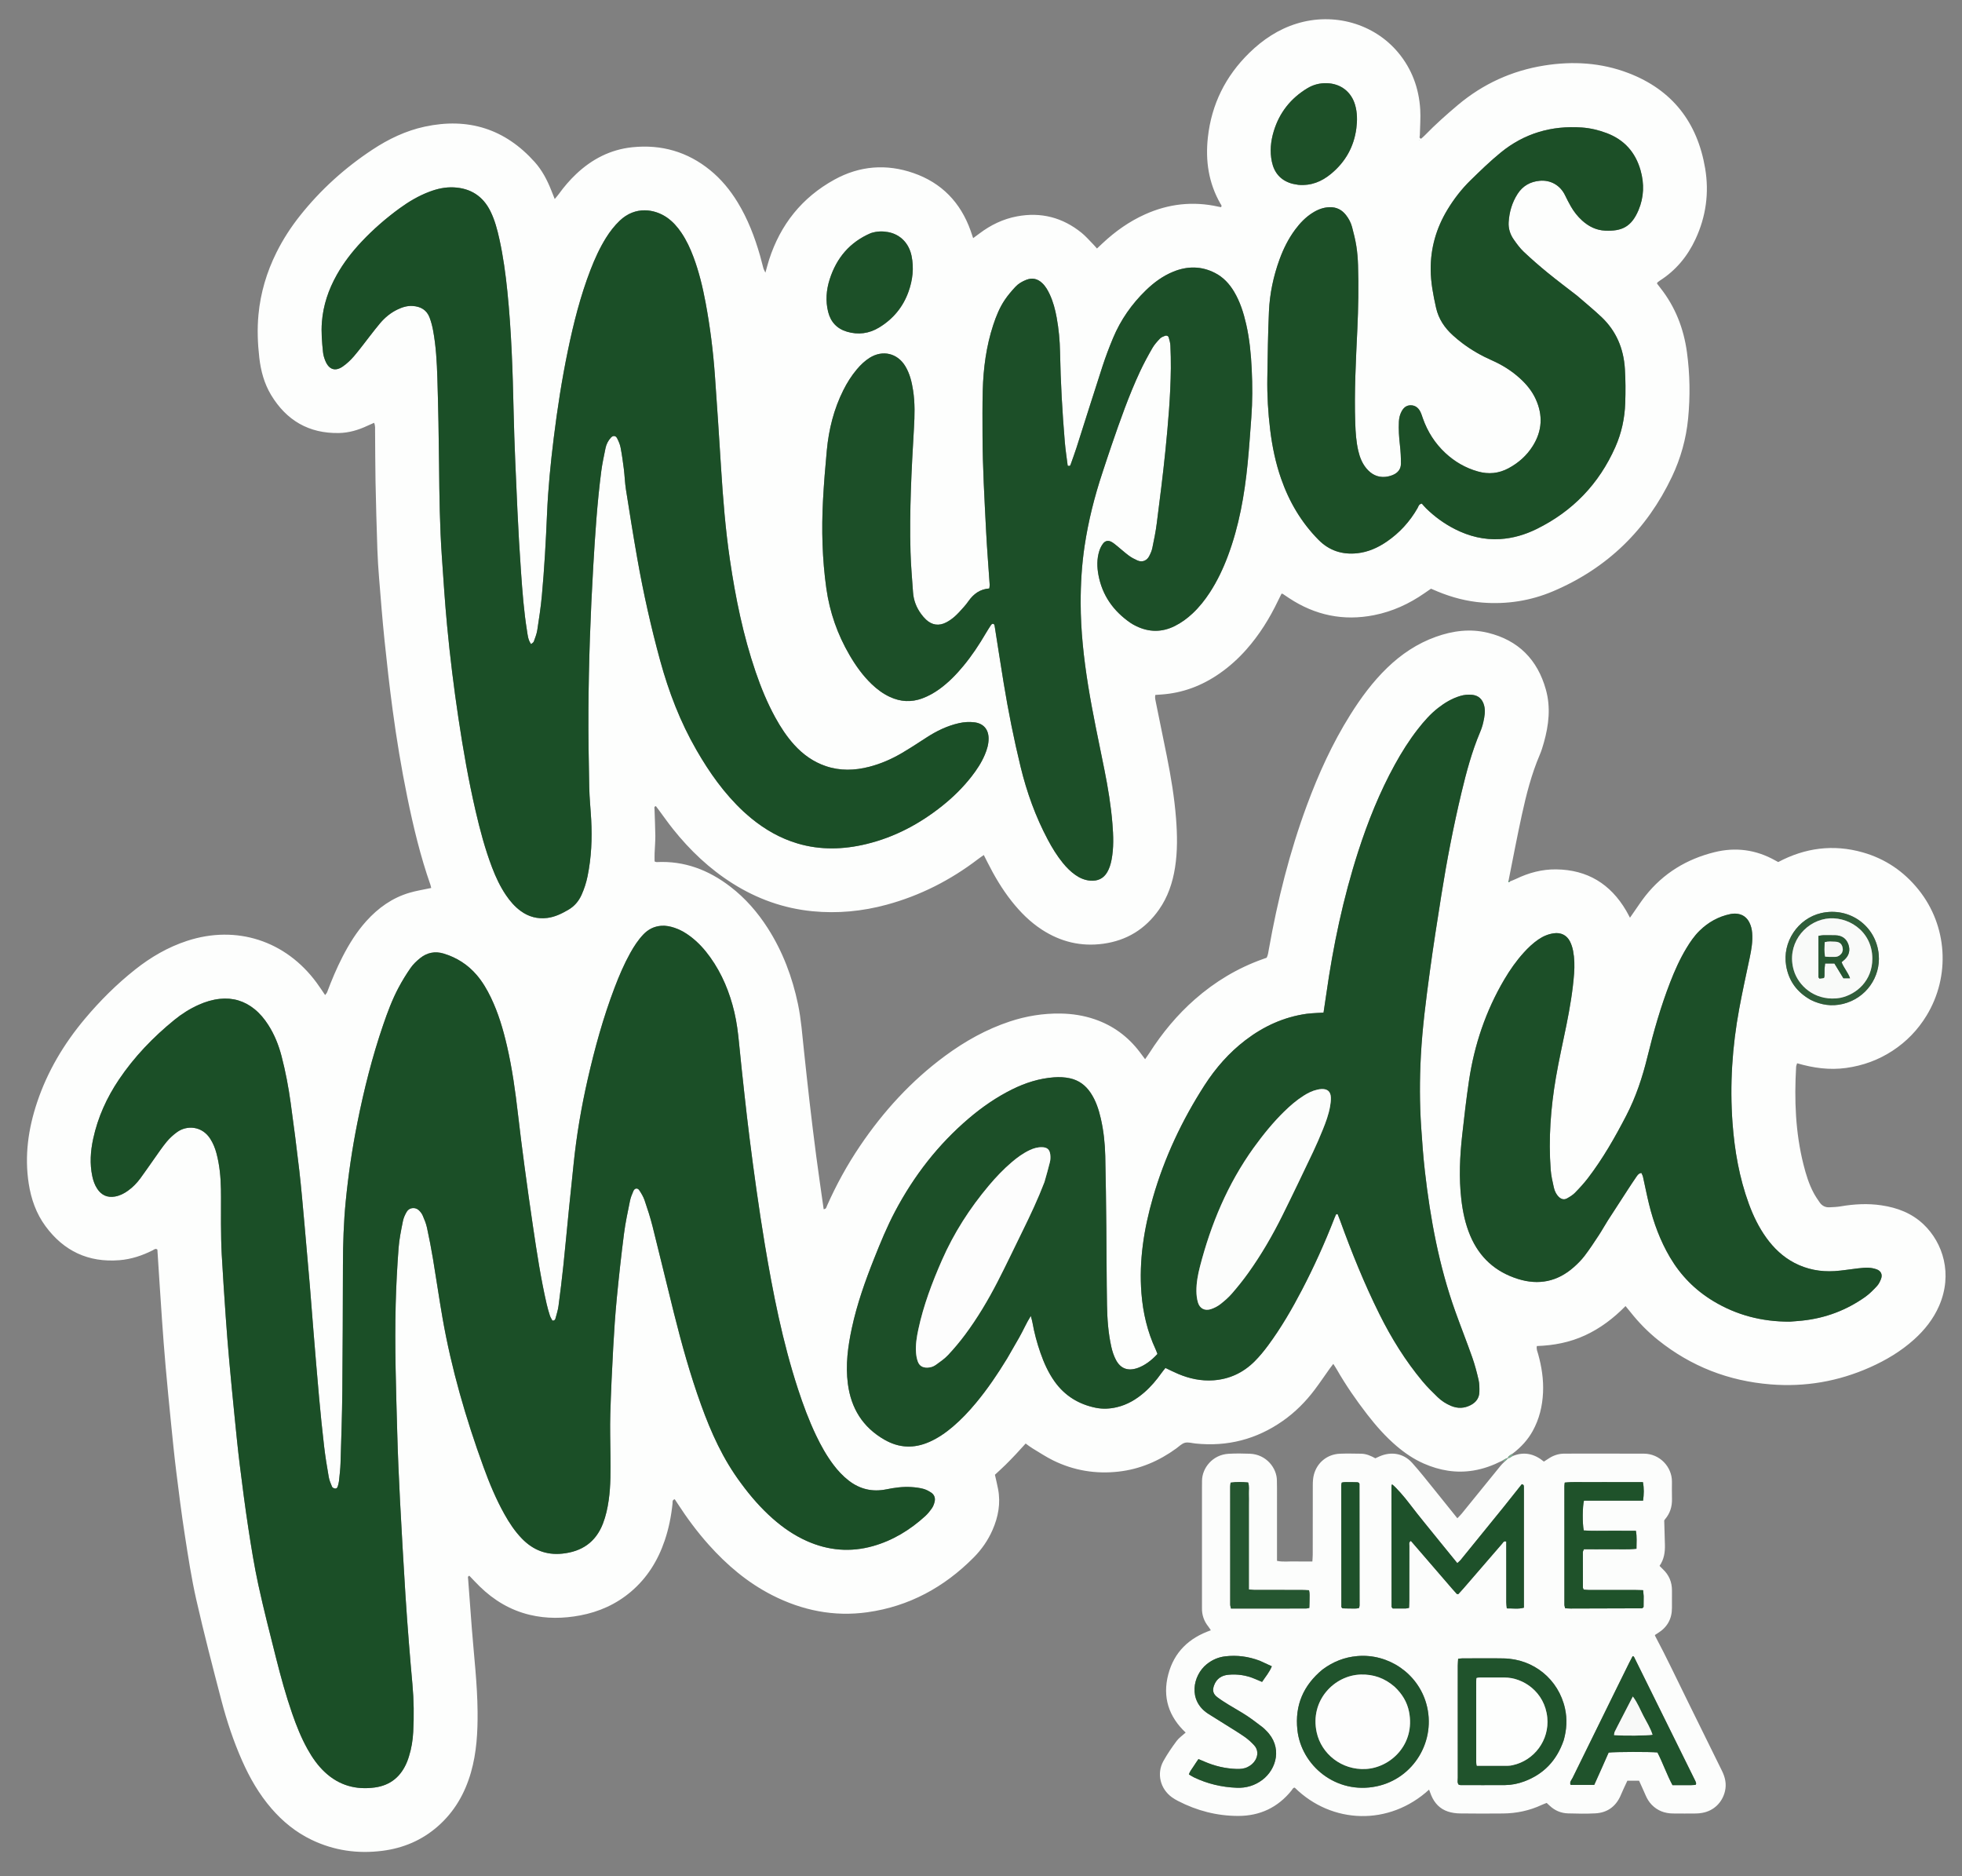 <svg width="865" height="827" viewBox="0 0 865 827" fill="none" xmlns="http://www.w3.org/2000/svg">
<rect x="0" y="0" width="865" height="827" fill="#808080" stroke="none"/>
<g clip-path="url(#clip0_468_486)">
<path d="M662.123 643.97C658.13 645.974 653.993 647.498 649.547 648.219C641.939 649.454 634.715 648.199 627.739 645.144C623.324 643.211 619.377 640.53 615.717 637.411C610.866 633.277 606.678 628.525 602.789 623.503C597.882 617.165 593.335 610.581 589.342 603.623C588.904 602.859 588.407 602.13 587.814 601.191C587.186 602.026 586.653 602.703 586.153 603.404C583.959 606.483 581.846 609.622 579.572 612.64C575.596 617.913 570.963 622.547 565.543 626.345C553.954 634.466 541.105 637.766 527.03 636.297C525.484 636.136 523.834 635.606 522.418 635.97C521.013 636.332 519.824 637.581 518.574 638.488C510.959 644.015 502.543 647.625 493.171 648.683C483.104 649.819 473.412 648.233 464.302 643.745C461.124 642.178 458.147 640.199 455.103 638.367C454.155 637.796 453.288 637.091 452.184 636.306C450.764 637.863 449.379 639.421 447.948 640.937C446.421 642.555 444.878 644.16 443.291 645.718C441.787 647.194 440.216 648.602 438.64 650.072C439.105 652.16 439.606 654.196 440.007 656.251C441.245 662.593 440.122 668.637 437.559 674.466C435.568 678.996 432.771 683.018 429.304 686.515C416.305 699.628 400.818 708.099 382.439 710.674C367.682 712.742 353.661 709.898 340.42 703.149C329.566 697.616 320.453 689.879 312.387 680.839C307.34 675.183 302.842 669.11 298.724 662.752C298.308 662.11 297.883 661.474 297.477 660.857C296.265 661.204 296.57 662.122 296.502 662.789C295.932 668.339 294.843 673.777 293.052 679.063C290.067 687.874 285.326 695.538 278.177 701.607C271.662 707.138 264.112 710.511 255.771 712.08C248.379 713.471 240.955 713.584 233.581 711.825C225.025 709.783 217.767 705.426 211.509 699.327C209.928 697.786 208.433 696.156 206.922 694.591C206.048 694.887 206.349 695.533 206.382 696C206.913 703.32 207.456 710.639 208.029 717.956C208.984 730.149 210.454 742.307 210.556 754.557C210.632 763.589 210.137 772.564 207.62 781.317C204.945 790.619 200.284 798.703 192.947 805.109C185.959 811.21 177.788 814.663 168.599 815.835C157.728 817.222 147.311 815.754 137.408 811.01C130.483 807.692 124.648 802.945 119.648 797.15C114.223 790.863 110.132 783.758 106.779 776.195C102.986 767.638 100.032 758.778 97.667 749.749C93.782 734.919 89.935 720.07 86.537 705.124C84.396 695.709 82.953 686.124 81.468 676.573C80.018 667.238 78.842 657.859 77.68 648.482C76.805 641.421 76.107 634.338 75.396 627.257C74.562 618.96 73.751 610.66 73.019 602.353C72.414 595.485 71.894 588.609 71.417 581.731C70.702 571.417 70.057 561.098 69.384 550.801C68.516 550.15 67.918 550.841 67.273 551.164C62.658 553.474 57.842 555.079 52.661 555.493C38.974 556.587 28.124 551.478 20.044 540.475C15.949 534.899 13.715 528.523 12.661 521.727C10.762 509.474 12.456 497.587 16.353 485.92C20.925 472.235 28.183 460.091 37.423 449.085C44.093 441.14 51.418 433.846 59.552 427.396C66.487 421.897 74.051 417.488 82.499 414.724C104.235 407.611 125.969 414.646 139.595 433.189C140.842 434.886 141.988 436.657 143.343 438.629C143.7 438.12 144.069 437.769 144.23 437.339C146.217 432.026 148.416 426.805 151.01 421.758C153.917 416.102 157.252 410.727 161.532 405.985C166.779 400.171 172.972 395.754 180.535 393.525C183.608 392.619 186.805 392.132 190.108 391.42C190.014 391.03 189.935 390.509 189.763 390.02C185.337 377.409 182.242 364.447 179.564 351.374C176.953 338.629 174.834 325.797 173.102 312.909C171.726 302.663 170.571 292.385 169.51 282.102C168.575 273.033 167.871 263.94 167.133 254.852C166.79 250.641 166.511 246.419 166.371 242.197C166.04 232.192 165.756 222.186 165.557 212.178C165.411 204.838 165.441 197.495 165.363 190.153C165.35 188.965 165.524 187.732 164.934 186.371C163.83 186.86 162.845 187.273 161.879 187.728C157.908 189.594 153.747 190.804 149.355 190.878C136.17 191.101 126.283 185.316 119.521 174.113C116.483 169.079 114.99 163.476 114.322 157.698C113.595 151.398 113.351 145.078 113.95 138.72C114.86 129.072 117.569 119.985 121.862 111.338C124.741 105.54 128.244 100.132 132.268 95.069C141.341 83.651 152.032 73.987 164.195 65.967C171.297 61.284 178.905 57.622 187.269 55.824C206.417 51.707 222.663 56.786 235.772 71.457C238.998 75.066 241.205 79.3 242.988 83.768C243.48 84.999 243.969 86.232 244.566 87.732C245.272 86.871 245.856 86.23 246.361 85.532C248.648 82.368 251.17 79.409 254.009 76.726C261.012 70.106 269.211 65.879 278.848 64.896C291.601 63.595 303.091 66.88 313.092 75.023C317.974 79 321.913 83.791 325.187 89.149C329.686 96.512 332.743 104.482 335.105 112.741C335.624 114.556 336.037 116.401 336.555 118.217C336.727 118.821 337.073 119.376 337.449 120.19C338.048 118.074 338.505 116.242 339.084 114.449C344.091 98.944 353.601 87.036 367.889 79.172C379.001 73.055 390.784 72.139 402.727 76.283C415.153 80.593 423.484 89.243 427.904 101.638C428.266 102.653 428.599 103.678 429.038 104.972C430.116 104.177 430.991 103.544 431.853 102.894C436.809 99.158 442.268 96.513 448.396 95.369C458.986 93.391 468.481 95.858 476.829 102.612C478.633 104.071 480.17 105.863 481.81 107.522C482.424 108.143 482.98 108.82 483.629 109.545C484.534 108.695 485.341 107.936 486.149 107.179C491.713 101.976 497.85 97.622 504.824 94.485C515.205 89.814 525.942 88.614 537.072 91.079C537.493 91.172 537.917 91.249 538.317 91.33C538.842 90.642 538.308 90.228 538.078 89.828C532.846 80.699 531.373 70.873 532.525 60.53C534.151 45.915 540.328 33.52 550.809 23.29C556.765 17.477 563.568 12.927 571.611 10.428C587.976 5.344 605.747 10.366 616.42 23.163C622.466 30.413 625.57 38.875 626.147 48.223C626.378 51.982 626.043 55.776 625.98 59.553C625.972 60.052 625.63 60.632 626.137 60.978C626.351 61.065 626.511 61.172 626.548 61.139C627.127 60.629 627.714 60.125 628.251 59.573C632.837 54.867 637.731 50.496 642.758 46.272C653.834 36.967 666.557 31.159 680.808 28.881C693.426 26.864 705.921 27.605 717.936 32.209C737.293 39.628 748.338 53.94 751.759 74.206C753.584 85.016 752.131 95.497 747.489 105.45C743.985 112.965 738.873 119.168 731.822 123.67C731.45 123.907 731.103 124.185 730.757 124.461C730.685 124.518 730.67 124.647 730.529 124.977C730.978 125.563 731.496 126.257 732.032 126.937C738.599 135.272 742.3 144.782 743.733 155.246C745.067 164.993 745.199 174.769 744.248 184.538C743.379 193.456 740.981 202.015 737.138 210.115C726.046 233.491 708.673 250.422 684.833 260.578C674.84 264.835 664.357 266.472 653.52 265.616C646.707 265.078 640.166 263.362 633.855 260.756C632.935 260.376 632.024 259.975 630.899 259.495C629.963 260.138 628.97 260.816 627.982 261.502C621.237 266.187 613.923 269.542 605.83 271.151C592.26 273.849 579.778 271.221 568.283 263.622C567.358 263.011 566.445 262.381 565.519 261.77C565.436 261.714 565.303 261.734 564.996 261.691C564.494 262.702 563.949 263.764 563.435 264.841C559.722 272.605 555.205 279.846 549.486 286.308C546.006 290.241 542.139 293.741 537.838 296.757C530.017 302.239 521.403 305.528 511.827 306.152C511.063 306.202 510.3 306.26 509.356 306.326C509.08 307.51 509.392 308.572 509.604 309.616C511.191 317.457 512.819 325.291 514.393 333.135C516.232 342.296 517.773 351.51 518.493 360.829C519.05 368.042 519.175 375.274 518.036 382.465C516.979 389.139 514.87 395.418 510.954 400.987C504.943 409.534 496.797 414.576 486.39 416.001C476.58 417.345 467.623 415.156 459.376 409.81C454.186 406.445 449.877 402.126 446.052 397.303C441.818 391.965 438.381 386.128 435.329 380.053C434.835 379.071 434.337 378.09 433.734 376.898C432.8 377.557 431.996 378.085 431.233 378.668C419.084 387.962 405.703 394.777 390.915 398.794C380.174 401.713 369.25 402.754 358.19 401.673C345.476 400.431 333.735 396.214 322.93 389.386C312.756 382.956 304.168 374.788 296.692 365.417C294.544 362.724 292.568 359.893 290.511 357.126C290.058 356.517 289.597 355.913 289.164 355.338C288.206 355.586 288.55 356.243 288.563 356.7C288.67 360.59 288.889 364.479 288.922 368.37C288.943 370.923 288.696 373.478 288.603 376.033C288.559 377.234 288.595 378.438 288.595 379.722C288.903 379.825 289.205 380.024 289.496 380.009C301.746 379.38 312.42 383.485 321.996 390.846C328.593 395.918 333.982 402.101 338.459 409.087C345.077 419.413 349.316 430.69 351.82 442.662C353.236 449.429 353.704 456.311 354.448 463.161C355.264 470.677 356.048 478.196 356.921 485.706C357.845 493.656 358.803 501.603 359.847 509.539C360.876 517.361 362.03 525.166 363.134 533.008C364.303 532.967 364.344 532.085 364.625 531.453C368.692 522.285 373.499 513.525 379.112 505.212C389.468 489.874 401.789 476.381 416.736 465.384C425.473 458.956 434.843 453.698 445.186 450.271C452.429 447.871 459.86 446.66 467.485 446.767C472.625 446.839 477.675 447.602 482.56 449.267C490.696 452.04 497.312 456.913 502.496 463.751C503.224 464.712 503.941 465.682 504.848 466.896C505.589 465.821 506.216 464.968 506.786 464.078C512.398 455.317 518.97 447.373 526.803 440.499C535.677 432.711 545.62 426.729 556.759 422.768C557.279 422.583 557.8 422.397 558.435 422.171C559.047 421.028 559.181 419.707 559.412 418.406C563.253 396.81 568.551 375.595 576.168 355C581.306 341.106 587.417 327.666 595.306 315.085C599.988 307.618 605.192 300.555 611.547 294.405C617.776 288.377 624.844 283.637 633.043 280.703C640.524 278.025 648.188 277.037 655.991 278.936C669.42 282.204 677.844 290.759 681.537 303.953C683.731 311.79 682.828 319.609 680.657 327.325C680.146 329.141 679.593 330.963 678.853 332.693C675.205 341.219 672.923 350.156 670.955 359.168C668.893 368.612 667.094 378.113 665.123 387.994C665.129 388.577 665.192 388.755 665.255 388.934C665.384 388.807 665.513 388.68 665.643 388.553C666.553 388.18 667.487 387.854 668.371 387.426C673.957 384.718 679.837 383.151 686.054 383.219C699.807 383.37 710.024 389.627 716.938 401.426C717.496 402.378 717.991 403.368 718.615 404.525C719.22 403.653 719.714 402.93 720.219 402.214C721.949 399.763 723.575 397.229 725.435 394.881C733.32 384.928 743.602 378.683 755.858 375.646C765.227 373.325 774.168 374.531 782.61 379.253C782.995 379.468 783.385 379.672 783.975 379.992C795.781 373.722 808.251 372.032 821.284 375.744C831.218 378.573 839.372 384.131 845.829 392.161C858.607 408.049 859.991 430.3 849.327 447.746C845.495 454.014 840.506 459.17 834.359 463.188C828.123 467.265 821.31 469.736 813.905 470.755C806.599 471.761 799.525 470.787 792.31 468.692C792.135 469.297 791.898 469.776 791.869 470.268C791.033 484.765 791.544 499.166 795.113 513.33C796.2 517.644 797.491 521.901 799.602 525.846C800.385 527.308 801.317 528.699 802.27 530.059C803.295 531.522 804.763 532.268 806.562 532.18C808.225 532.099 809.904 532.039 811.539 531.759C817.499 530.738 823.463 530.415 829.468 531.303C836.443 532.334 842.808 534.733 848.009 539.661C856.661 547.858 860.992 561.625 854.914 575.592C852.386 581.403 848.532 586.253 843.848 590.465C838.088 595.646 831.509 599.567 824.468 602.702C810.488 608.928 795.862 611.466 780.58 610.234C762.102 608.745 745.584 602.329 731.09 590.753C726.552 587.128 722.511 583.006 718.905 578.455C718.223 577.593 717.513 576.754 716.659 575.714C711.368 581.104 705.559 585.506 698.828 588.617C692.074 591.739 684.919 593.094 677.572 593.329C677.275 594.692 677.801 595.699 678.095 596.743C679.672 602.343 680.563 608.025 680.287 613.866C680.006 619.839 678.645 625.506 675.737 630.77C673.607 634.625 670.715 637.815 666.906 640.742C666.003 641.278 665.473 641.605 665.027 642.022C664.871 642.167 664.92 642.533 664.89 642.792C664.904 642.786 664.923 642.763 664.712 642.64C663.708 643.002 662.915 643.486 662.123 643.97ZM326.858 654.023C330.949 659.602 335.475 664.79 340.667 669.376C345.195 673.375 350.124 676.779 355.652 679.25C365.143 683.493 374.926 684.342 384.951 681.494C393.675 679.016 401.208 674.392 407.88 668.331C409.021 667.295 410.002 666.048 410.887 664.78C411.442 663.985 411.794 662.998 412.036 662.046C412.456 660.386 411.957 658.891 410.534 657.942C409.443 657.215 408.215 656.573 406.956 656.25C405.248 655.811 403.459 655.597 401.692 655.49C398.006 655.266 394.371 655.769 390.761 656.502C384.622 657.75 379.068 656.454 374.121 652.597C371.559 650.599 369.368 648.241 367.422 645.652C364.402 641.637 361.961 637.278 359.802 632.754C356.637 626.124 354.088 619.253 351.808 612.278C344.987 591.407 340.775 569.936 337.157 548.334C335.836 540.443 334.662 532.526 333.526 524.605C332.422 516.904 331.412 509.188 330.437 501.469C329.629 495.073 328.903 488.665 328.195 482.257C327.366 474.743 326.549 467.227 325.817 459.703C325.376 455.16 324.819 450.644 323.769 446.199C321.705 437.459 318.365 429.278 313.109 421.941C310.634 418.486 307.799 415.368 304.396 412.796C302.256 411.178 299.967 409.828 297.401 408.982C295.484 408.35 293.531 407.935 291.507 408.094C288.377 408.338 285.761 409.658 283.603 411.944C281.292 414.39 279.481 417.184 277.856 420.104C275.148 424.97 272.969 430.078 270.988 435.274C265.951 448.487 262.213 462.084 259.075 475.851C256.281 488.107 254.182 500.483 252.899 512.994C252.208 519.74 251.481 526.483 250.804 533.23C249.983 541.416 249.245 549.611 248.381 557.793C247.75 563.761 247.027 569.721 246.232 575.669C245.983 577.528 245.391 579.345 244.9 581.166C244.764 581.67 244.477 582.184 243.54 582.104C243.196 581.437 242.692 580.71 242.431 579.904C241.883 578.215 241.398 576.5 241 574.769C238.41 563.495 236.672 552.068 234.981 540.635C233.68 531.839 232.441 523.033 231.26 514.22C230.226 506.508 229.249 498.787 228.357 491.058C227.195 481.004 225.815 470.986 223.534 461.119C221.83 453.748 219.703 446.503 216.396 439.656C214.697 436.138 212.738 432.785 210.191 429.808C206.256 425.208 201.353 422.071 195.569 420.327C191.776 419.184 188.261 419.906 185.212 422.366C183.67 423.611 182.17 425.028 181.045 426.642C179.081 429.459 177.277 432.412 175.667 435.446C172.902 440.658 170.845 446.186 168.934 451.76C164.097 465.867 160.471 480.295 157.553 494.909C155.265 506.363 153.565 517.907 152.422 529.529C151.508 538.832 151.224 548.17 151.193 557.518C151.131 576.093 151.11 594.669 150.924 613.243C150.819 623.807 150.454 634.369 150.133 644.93C150.053 647.593 149.716 650.25 149.444 652.905C149.365 653.67 149.118 654.422 148.913 655.171C148.754 655.751 148.352 656.235 147.75 656.147C147.265 656.076 146.576 655.784 146.415 655.404C145.811 653.983 145.193 652.52 144.931 651.011C144.15 646.524 143.413 642.023 142.884 637.5C142.046 630.324 141.326 623.131 140.672 615.935C139.778 606.08 138.98 596.217 138.165 586.355C137.626 579.816 137.159 573.272 136.607 566.735C135.841 557.65 135.049 548.567 134.223 539.487C133.508 531.625 132.851 523.756 131.948 515.915C130.805 505.978 129.512 496.056 128.147 486.146C127.191 479.21 125.892 472.328 124.126 465.544C122.858 460.675 121.011 456.05 118.284 451.797C116.591 449.157 114.619 446.757 112.169 444.787C107.709 441.202 102.64 439.699 96.922 440.3C93.673 440.641 90.615 441.571 87.654 442.891C83.771 444.623 80.195 446.873 76.908 449.549C67.541 457.176 59.222 465.796 52.456 475.841C47.063 483.847 43.13 492.51 41.084 501.971C39.899 507.451 39.52 512.972 40.7 518.519C41.12 520.494 41.781 522.378 42.905 524.061C44.752 526.829 47.311 528.001 50.644 527.441C52.785 527.081 54.641 526.128 56.379 524.893C58.483 523.397 60.279 521.564 61.806 519.505C63.924 516.649 65.91 513.695 67.977 510.8C69.784 508.267 71.506 505.659 73.49 503.271C74.824 501.666 76.421 500.207 78.122 498.993C82.448 495.904 89.061 496.314 92.682 501.953C93.956 503.938 94.827 506.096 95.431 508.36C96.815 513.55 97.309 518.864 97.405 524.208C97.498 529.322 97.378 534.441 97.428 539.557C97.472 544.004 97.505 548.458 97.752 552.897C98.266 562.112 98.884 571.322 99.527 580.529C99.976 586.962 100.487 593.392 101.063 599.816C101.797 608.01 102.597 616.199 103.42 624.385C104.132 631.464 104.818 638.548 105.694 645.608C106.857 654.983 108.065 664.356 109.495 673.694C110.773 682.039 112.11 690.392 113.904 698.636C116.265 709.488 119.032 720.254 121.752 731.024C123.818 739.209 126.046 747.355 128.819 755.338C130.68 760.699 132.773 765.96 135.535 770.931C137.653 774.741 140.117 778.299 143.337 781.275C149.55 787.017 156.91 789.047 165.209 787.924C172.274 786.968 176.916 782.957 179.53 776.442C179.819 775.721 180.054 774.978 180.29 774.237C181.409 770.72 181.986 767.092 182.181 763.425C182.554 756.421 182.459 749.418 181.831 742.425C181.303 736.556 180.783 730.686 180.326 724.811C179.757 717.494 179.187 710.176 178.738 702.852C177.894 689.088 177.073 675.323 176.363 661.552C175.842 651.445 175.398 641.331 175.123 631.215C174.612 612.425 173.963 593.632 174.45 574.833C174.663 566.609 175.109 558.385 175.719 550.182C176.015 546.21 176.844 542.266 177.621 538.347C177.917 536.857 178.575 535.368 179.373 534.065C180.478 532.261 183.045 531.999 184.613 533.436C185.331 534.094 185.981 534.937 186.366 535.825C187.115 537.549 187.847 539.322 188.244 541.149C189.233 545.706 190.116 550.291 190.887 554.891C192.338 563.55 193.576 572.245 195.087 580.892C199.02 603.396 205.377 625.246 213.179 646.688C215.764 653.791 218.666 660.769 222.359 667.388C224.532 671.284 226.981 674.985 230.104 678.206C234.975 683.229 240.824 685.565 247.858 684.846C256.48 683.964 262.646 679.829 265.826 671.586C267.116 668.245 267.861 664.783 268.364 661.254C269.293 654.73 269.19 648.167 269.132 641.604C269.077 635.488 268.89 629.365 269.069 623.254C269.355 613.474 269.822 603.696 270.355 593.926C270.749 586.71 271.231 579.492 271.925 572.3C272.842 562.785 273.894 553.28 275.107 543.798C275.726 538.958 276.767 534.167 277.734 529.377C278.038 527.871 278.632 526.401 279.258 524.986C279.833 523.689 281.092 523.531 281.859 524.689C282.771 526.066 283.65 527.531 284.179 529.082C285.47 532.863 286.712 536.675 287.687 540.547C290.889 553.259 293.917 566.014 297.099 578.731C300.524 592.421 304.302 606.011 309.102 619.297C313.499 631.468 318.753 643.206 326.858 654.023ZM327.98 357.899C329.072 358.847 330.141 359.824 331.26 360.739C337.351 365.716 344.062 369.562 351.639 371.807C361.723 374.794 371.843 374.498 381.964 372.053C394.394 369.05 405.41 363.202 415.363 355.264C420.164 351.435 424.526 347.158 428.31 342.311C430.644 339.322 432.724 336.172 434.199 332.658C435.151 330.389 435.858 328.053 435.849 325.563C435.834 321.449 433.556 318.853 429.479 318.383C427.259 318.126 425.048 318.267 422.849 318.756C417.562 319.933 412.808 322.267 408.303 325.208C404.766 327.517 401.223 329.824 397.584 331.964C393.066 334.62 388.279 336.703 383.18 338.012C376.798 339.652 370.43 339.856 364.115 337.72C358.616 335.86 354.039 332.596 350.16 328.318C346.853 324.671 344.178 320.584 341.815 316.282C338.271 309.833 335.494 303.053 333.121 296.101C327.642 280.053 324.275 263.518 321.808 246.781C319.828 233.348 318.752 219.827 317.901 206.283C317.043 192.632 316.16 178.982 315.173 165.339C314.394 154.577 313.049 143.876 311.056 133.267C309.783 126.488 308.17 119.793 305.748 113.318C304.342 109.559 302.667 105.932 300.415 102.596C298.659 99.996 296.615 97.669 294.013 95.866C288.69 92.18 280.118 90.661 273.196 97.303C270.85 99.554 268.882 102.092 267.171 104.84C264.399 109.291 262.235 114.041 260.349 118.922C255.888 130.464 252.879 142.419 250.369 154.507C247.723 167.247 245.736 180.094 244.136 193.008C242.754 204.161 241.644 215.337 241.171 226.562C240.665 238.566 239.998 250.559 238.898 262.521C238.43 267.608 237.66 272.671 236.877 277.723C236.608 279.457 235.933 281.138 235.336 282.805C235.186 283.222 234.619 283.49 234.129 283.93C232.773 282.014 232.657 279.984 232.346 278.056C230.964 269.484 230.315 260.83 229.709 252.179C229.08 243.193 228.537 234.199 228.132 225.2C227.473 210.533 226.759 195.865 226.434 181.189C226.044 163.612 225.472 146.058 223.699 128.557C222.914 120.808 221.867 113.101 220.191 105.492C219.259 101.257 218.161 97.048 216.231 93.138C212.937 86.465 207.499 82.971 200.075 82.597C196.349 82.41 192.788 83.203 189.317 84.515C184.599 86.299 180.293 88.825 176.236 91.782C170.199 96.182 164.571 101.058 159.446 106.501C155.237 110.971 151.491 115.794 148.479 121.159C144.842 127.638 142.492 134.516 141.917 141.975C141.573 146.44 141.953 150.867 142.417 155.289C142.553 156.595 142.957 157.913 143.465 159.132C145.05 162.937 147.829 163.86 151.158 161.526C152.958 160.264 154.613 158.704 156.047 157.032C158.506 154.165 160.736 151.102 163.071 148.129C164.583 146.205 166.057 144.249 167.645 142.39C169.76 139.915 172.25 137.87 175.199 136.445C177.322 135.419 179.542 134.715 181.945 134.871C185.462 135.099 188.153 136.622 189.418 140.035C190.07 141.797 190.562 143.641 190.909 145.489C192.224 152.505 192.612 159.626 192.827 166.735C193.215 179.52 193.465 192.312 193.58 205.103C193.702 218.565 193.881 232.022 194.81 245.455C195.509 255.55 196.158 265.653 197.108 275.726C198.403 289.45 200.086 303.133 202.137 316.771C204.187 330.405 206.557 343.976 209.665 357.409C211.619 365.856 213.839 374.233 216.934 382.351C218.561 386.622 220.485 390.745 223.049 394.543C224.865 397.233 226.962 399.673 229.608 401.593C233.091 404.12 236.952 405.156 241.25 404.631C244.649 404.217 247.602 402.747 250.51 401.067C253.22 399.503 255.113 397.283 256.391 394.461C257.588 391.815 258.465 389.072 259.043 386.232C260.719 378.006 261.098 369.692 260.645 361.331C260.386 356.556 259.875 351.788 259.78 347.012C259.554 335.669 259.352 324.321 259.423 312.978C259.557 291.841 260.321 270.722 261.553 249.618C262.37 235.626 263.285 221.646 265.081 207.741C265.521 204.332 266.271 200.961 266.948 197.586C267.304 195.816 268.123 194.231 269.348 192.888C270.265 191.883 271.444 191.959 272.073 193.198C272.72 194.473 273.324 195.834 273.591 197.226C274.198 200.387 274.647 203.582 275.046 206.777C275.418 209.756 275.493 212.777 275.959 215.738C277.567 225.948 279.189 236.157 280.989 246.334C283.662 261.44 287.007 276.401 291.058 291.204C294.829 304.986 299.907 318.222 307.061 330.629C312.755 340.506 319.253 349.757 327.98 357.899ZM444.142 598.598C445.86 595.612 447.571 592.622 449.299 589.641C451.063 586.598 452.398 583.314 454.461 580.065C454.763 581.255 455.035 582.1 455.188 582.966C455.983 587.463 457.157 591.86 458.652 596.169C460.223 600.7 462.165 605.062 464.965 608.986C469.441 615.262 475.586 619.017 483.065 620.542C486.125 621.166 489.248 621.028 492.336 620.306C497.01 619.214 500.971 616.847 504.54 613.738C507.407 611.241 509.842 608.356 512.041 605.263C512.599 604.478 513.226 603.742 513.812 602.996C515.799 603.929 517.578 604.838 519.413 605.612C524.398 607.716 529.588 608.823 535.018 608.433C542.076 607.927 548.124 605.069 553.102 600.108C555.296 597.921 557.281 595.488 559.124 592.992C564.814 585.282 569.613 577.014 574.035 568.527C579.328 558.368 584.04 547.945 588.199 537.272C588.361 536.858 588.511 536.435 588.717 536.044C588.897 535.703 588.818 535.098 589.741 535.206C590.084 536.087 590.491 537.075 590.855 538.079C595.929 552.086 601.499 565.882 608.138 579.234C613.405 589.828 619.601 599.825 627.185 608.919C629.243 611.388 631.553 613.66 633.869 615.896C635.551 617.52 637.527 618.784 639.708 619.702C642.663 620.944 645.55 620.845 648.391 619.37C650.751 618.145 652.161 616.235 652.223 613.555C652.265 611.788 652.258 609.962 651.867 608.255C651.099 604.905 650.22 601.559 649.079 598.32C646.681 591.511 644.013 584.798 641.582 578C634.43 558.003 630.598 537.271 628.196 516.246C627.465 509.843 627.006 503.404 626.57 496.972C625.855 486.419 625.861 475.848 626.429 465.294C627.099 452.852 628.721 440.497 630.392 428.16C631.914 416.929 633.689 405.73 635.462 394.534C637.86 379.384 640.771 364.329 644.327 349.407C646.491 340.327 648.905 331.313 652.554 322.681C653.157 321.255 653.642 319.755 653.972 318.243C654.493 315.859 654.967 313.455 654.317 310.986C653.58 308.187 651.823 306.553 648.981 306.27C647.197 306.093 645.445 306.274 643.709 306.801C640.14 307.885 637.009 309.751 634.092 312.016C630.638 314.696 627.784 317.959 625.109 321.385C621.268 326.305 617.957 331.575 614.953 337.037C608.236 349.252 603.068 362.124 598.796 375.37C592.16 395.943 587.727 417.011 584.704 438.393C584.332 441.026 583.92 443.653 583.514 446.369C582.473 446.419 581.594 446.446 580.717 446.507C579.166 446.617 577.605 446.666 576.068 446.882C566.033 448.296 557.13 452.371 549.117 458.484C541.872 464.01 535.958 470.766 531.044 478.398C521.117 493.816 513.376 510.263 508.299 527.9C504.338 541.659 502.108 555.653 503.233 570.05C503.906 578.669 505.844 586.94 509.491 594.795C509.809 595.478 510.046 596.198 510.292 596.826C507.543 599.841 504.472 601.997 501.542 603.017C497.319 604.487 494.037 603.347 491.976 599.414C491.061 597.668 490.415 595.724 489.98 593.795C488.604 587.697 488.159 581.472 488.051 575.247C487.851 563.794 487.872 552.337 487.75 540.882C487.639 530.429 487.533 519.975 487.28 509.524C487.146 503.965 486.563 498.429 485.308 492.992C484.378 488.966 483.107 485.073 480.756 481.608C478.535 478.335 475.555 476.143 471.675 475.307C469.388 474.814 467.064 474.708 464.708 474.88C458.173 475.359 452.077 477.302 446.245 480.191C439.329 483.617 433.032 487.974 427.165 492.961C413.603 504.489 402.916 518.306 394.611 534.005C391.071 540.695 388.201 547.687 385.408 554.707C381.42 564.727 377.821 574.881 375.551 585.453C373.816 593.532 372.725 601.655 373.801 609.945C375.208 620.786 380.345 629.122 389.945 634.626C396.427 638.342 402.984 638.573 409.755 635.582C413.556 633.903 416.922 631.565 420.071 628.892C423.814 625.715 427.163 622.151 430.296 618.381C435.353 612.295 439.778 605.764 444.142 598.598ZM486.121 208.075C487.422 204.176 488.694 200.268 490.031 196.381C493.823 185.348 497.676 174.333 502.615 163.746C504.256 160.228 506.119 156.804 508.054 153.437C508.928 151.916 510.149 150.566 511.364 149.281C511.936 148.676 512.833 148.32 513.644 148.018C514.33 147.762 515.055 148.07 515.268 148.785C515.615 149.947 515.947 151.154 516.001 152.355C516.15 155.687 516.234 159.025 516.198 162.359C516.066 174.493 515.01 186.574 513.8 198.632C512.724 209.359 511.341 220.056 509.981 230.751C509.519 234.383 508.782 237.985 508.034 241.572C507.768 242.852 507.206 244.106 506.583 245.268C505.735 246.851 503.85 248.111 501.453 247.042C500.145 246.458 498.845 245.778 497.697 244.932C495.909 243.614 494.264 242.106 492.539 240.703C491.766 240.073 490.993 239.417 490.134 238.924C488.668 238.084 487.304 238.287 486.28 239.645C485.563 240.597 485.006 241.738 484.647 242.88C483.553 246.352 483.624 249.941 484.278 253.452C485.951 262.44 490.862 269.349 498.328 274.505C499.147 275.071 500.033 275.557 500.931 275.991C506.601 278.734 512.273 278.778 517.937 275.951C520.848 274.498 523.438 272.598 525.801 270.377C528.736 267.619 531.221 264.491 533.411 261.121C536.697 256.065 539.258 250.647 541.367 245.011C546.275 231.898 548.668 218.238 550.044 204.376C550.714 197.629 551.166 190.86 551.674 184.097C552.209 176.989 552.198 169.867 551.854 162.755C551.531 156.091 550.903 149.448 549.414 142.919C548.273 137.912 546.741 133.051 544.1 128.605C542.015 125.095 539.324 122.189 535.642 120.306C529.605 117.219 523.454 117.24 517.265 119.761C512.671 121.632 508.739 124.531 505.196 127.961C498.968 133.993 494.083 140.978 490.732 148.974C489.016 153.068 487.439 157.235 486.064 161.455C482.175 173.389 478.434 185.37 474.606 197.324C473.793 199.861 472.854 202.359 471.974 204.874C471.796 205.383 471.452 205.529 470.723 205.252C470.301 201.852 469.744 198.343 469.449 194.813C468.345 181.622 467.59 168.41 467.349 155.174C467.255 150.045 466.771 144.959 465.85 139.922C465.21 136.424 464.31 132.982 462.791 129.733C461.936 127.907 460.954 126.172 459.472 124.778C457.418 122.846 455.098 122.304 452.409 123.372C450.619 124.083 448.971 125.038 447.683 126.422C446.024 128.205 444.421 130.076 443.056 132.086C440.734 135.507 439.182 139.326 437.894 143.246C434.812 152.624 433.535 162.303 433.271 172.119C433.095 178.677 433.155 185.243 433.172 191.805C433.209 205.935 434.041 220.039 434.752 234.144C435.149 242.028 435.807 249.898 436.327 257.776C436.361 258.289 436.218 258.813 436.149 259.399C432.006 259.69 429.186 261.853 426.967 264.995C426.326 265.902 425.634 266.781 424.891 267.605C423.627 269.008 422.383 270.448 420.978 271.701C419.829 272.726 418.533 273.649 417.167 274.355C413.926 276.032 410.899 275.573 408.26 273.114C407.452 272.361 406.729 271.496 406.076 270.603C403.995 267.757 402.77 264.57 402.531 261.041C402.134 255.162 401.587 249.287 401.422 243.402C400.909 225.151 401.869 206.932 402.94 188.721C403.267 183.16 403.418 177.61 402.559 172.078C401.976 168.32 401.097 164.65 399.095 161.366C395.623 155.673 389.159 154.16 383.483 157.676C381.288 159.036 379.451 160.813 377.79 162.776C375.407 165.592 373.459 168.692 371.809 171.984C367.62 180.343 365.392 189.257 364.525 198.513C363.841 205.818 363.233 213.136 362.846 220.461C362.16 233.477 362.497 246.46 364.32 259.402C365.8 269.902 369.231 279.665 374.562 288.792C377.265 293.419 380.353 297.759 384.232 301.492C386.651 303.819 389.308 305.81 392.377 307.225C397.047 309.378 401.777 309.641 406.628 307.842C409.364 306.828 411.866 305.417 414.217 303.714C418.208 300.822 421.611 297.317 424.742 293.534C428.439 289.068 431.63 284.254 434.559 279.258C435.289 278.013 436.065 276.794 436.858 275.588C437.172 275.109 437.605 274.754 438.232 275.159C438.32 275.357 438.454 275.546 438.487 275.75C439.827 284.201 441.118 292.66 442.5 301.104C444.53 313.499 446.994 325.807 449.96 338.015C452.674 349.186 456.529 359.926 461.931 370.091C463.865 373.73 466.008 377.236 468.623 380.436C470.248 382.425 472.04 384.239 474.16 385.712C476.115 387.069 478.253 387.982 480.63 388.182C483.903 388.457 486.516 387.314 488.195 384.374C489.143 382.714 489.678 380.916 490.043 379.048C491.08 373.748 490.869 368.404 490.441 363.087C489.797 355.104 488.488 347.207 486.918 339.353C484.435 326.932 481.716 314.558 479.713 302.044C477.795 290.059 476.466 278.032 476.441 265.876C476.424 257.408 476.923 248.978 478.181 240.607C479.82 229.703 482.491 219.042 486.121 208.075ZM695.183 130.244C690.879 126.902 686.51 123.64 682.292 120.193C678.68 117.241 675.153 114.169 671.762 110.966C670.083 109.38 668.693 107.453 667.357 105.55C665.788 103.315 664.973 100.711 665.13 97.996C665.39 93.498 666.641 89.228 669.105 85.418C671.36 81.932 674.675 80.073 678.801 79.688C683.591 79.239 687.837 81.664 689.942 85.971C690.77 87.667 691.62 89.357 692.56 90.993C693.896 93.319 695.545 95.42 697.541 97.223C700.433 99.836 703.761 101.502 707.718 101.668C714.906 101.969 719.218 100.094 722.364 92.665C724.794 86.927 724.977 80.998 723.273 75.032C721.018 67.14 716.13 61.617 708.383 58.685C704.819 57.335 701.139 56.464 697.362 56.201C684.043 55.272 671.999 58.775 661.631 67.251C656.991 71.044 652.663 75.237 648.372 79.43C644.386 83.325 640.975 87.724 638.091 92.513C633.218 100.605 630.698 109.33 630.759 118.815C630.796 124.533 631.874 130.061 633.113 135.608C634.235 140.627 636.921 144.554 640.642 147.901C641.963 149.089 643.332 150.234 644.753 151.3C648.769 154.315 653.099 156.796 657.698 158.821C662.205 160.805 666.349 163.378 670.012 166.687C672.926 169.32 675.401 172.295 677.049 175.898C680.303 183.012 679.938 189.917 675.78 196.564C673.126 200.806 669.506 204.016 665.105 206.389C660.773 208.726 656.293 209.161 651.561 207.825C646.093 206.282 641.342 203.523 637.207 199.672C632.645 195.422 629.399 190.307 627.317 184.44C626.946 183.394 626.635 182.31 626.118 181.338C625.226 179.66 623.818 178.612 621.837 178.648C619.971 178.683 618.769 179.78 617.929 181.349C617.182 182.746 616.823 184.247 616.745 185.823C616.572 189.275 616.791 192.701 617.189 196.137C617.507 198.886 617.658 201.671 617.639 204.439C617.623 206.918 616.137 208.574 613.875 209.445C612.852 209.839 611.744 210.123 610.655 210.211C607.287 210.483 604.608 209.068 602.475 206.543C600.566 204.282 599.506 201.599 598.843 198.76C597.904 194.737 597.633 190.629 597.493 186.516C597.023 172.717 597.777 158.942 598.418 145.169C598.857 135.72 599.026 126.274 598.724 116.822C598.636 114.049 598.417 111.261 597.985 108.522C597.537 105.678 596.84 102.865 596.095 100.08C595.578 98.143 594.644 96.355 593.388 94.763C591.546 92.43 589.185 91.239 586.162 91.331C583.398 91.414 580.953 92.377 578.665 93.82C575.613 95.746 573.158 98.31 571.022 101.188C568.017 105.236 565.801 109.703 564.086 114.43C561.412 121.795 559.803 129.412 559.452 137.214C559.013 146.986 558.891 156.775 558.738 166.558C558.617 174.236 559.06 181.892 559.996 189.521C560.892 196.824 562.37 203.989 564.79 210.943C568.348 221.169 573.723 230.311 581.366 238.017C586.035 242.724 591.797 244.584 598.397 243.866C603.161 243.347 607.393 241.464 611.3 238.805C617.001 234.927 621.535 229.957 624.966 223.968C625.37 223.262 625.475 222.219 626.854 221.993C627.414 222.617 628.043 223.4 628.756 224.097C632.519 227.775 636.73 230.84 641.426 233.226C647.693 236.41 654.307 238.054 661.37 237.621C666.998 237.276 672.317 235.708 677.345 233.245C693.349 225.405 704.985 213.296 712.184 197.007C714.902 190.858 716.3 184.37 716.526 177.607C716.693 172.598 716.688 167.609 716.376 162.607C715.818 153.68 712.603 145.953 706.082 139.773C702.697 136.565 699.069 133.614 695.183 130.244ZM789.286 582.583C791.058 582.431 792.834 582.31 794.603 582.123C804.765 581.046 814.042 577.561 822.365 571.655C824.249 570.319 825.901 568.615 827.488 566.92C828.296 566.058 828.856 564.892 829.293 563.771C830.042 561.846 829.288 560.203 827.334 559.512C826.197 559.111 824.958 558.863 823.755 558.82C822.21 558.765 820.648 558.927 819.105 559.099C815.681 559.478 812.275 560.09 808.843 560.303C802.63 560.687 796.662 559.586 791.097 556.672C786.066 554.037 782.07 550.236 778.766 545.665C775.42 541.034 772.96 535.944 771.006 530.597C766.815 519.126 764.736 507.207 763.834 495.09C762.574 478.147 763.699 461.305 766.79 444.61C768.185 437.075 769.831 429.585 771.419 422.086C772.183 418.483 772.781 414.881 772.479 411.177C772.35 409.604 771.984 408.111 771.289 406.697C770.173 404.425 768.352 403.083 765.854 402.784C764.881 402.667 763.845 402.724 762.883 402.921C757.622 403.999 753.115 406.527 749.296 410.269C746.979 412.54 745.162 415.206 743.49 417.976C740.608 422.75 738.345 427.819 736.335 433.005C732.192 443.694 729.037 454.694 726.323 465.812C724.126 474.81 721.249 483.517 716.976 491.764C712.006 501.354 706.672 510.713 700.095 519.305C698.344 521.594 696.377 523.733 694.357 525.793C693.367 526.802 692.086 527.572 690.834 528.266C689.507 529.002 688.238 528.584 687.192 527.546C686.051 526.413 685.394 524.963 685.053 523.454C684.466 520.858 683.858 518.233 683.662 515.59C682.649 501.987 683.665 488.468 685.949 475.057C687.273 467.285 689.042 459.588 690.598 451.855C692.11 444.333 693.413 436.78 693.981 429.115C694.229 425.769 694.169 422.436 693.54 419.145C693.272 417.743 692.825 416.328 692.19 415.053C690.769 412.199 688.161 410.945 684.997 411.401C682.531 411.757 680.299 412.711 678.25 414.114C675.849 415.758 673.755 417.746 671.807 419.893C668.505 423.532 665.701 427.537 663.211 431.76C655.031 445.627 649.982 460.609 647.626 476.49C646.452 484.403 645.536 492.358 644.653 500.311C643.607 509.723 643.174 519.161 644.253 528.608C644.886 534.15 646.029 539.573 648.219 544.736C652.291 554.333 659.332 560.665 669.259 563.77C678.389 566.625 686.622 564.939 693.809 558.604C695.553 557.067 697.226 555.386 698.631 553.542C700.851 550.631 702.863 547.556 704.877 544.494C706.282 542.361 707.501 540.106 708.879 537.953C711.813 533.367 714.791 528.807 717.763 524.245C718.976 522.383 720.201 520.527 721.463 518.698C721.96 517.979 722.459 517.199 723.648 517.037C723.876 517.573 724.219 518.132 724.356 518.738C725.26 522.747 726.029 526.789 727.013 530.778C729.045 539.014 731.943 546.918 736.28 554.256C741.017 562.269 747.347 568.681 755.317 573.499C765.574 579.699 776.715 582.611 789.286 582.583ZM572.633 81.491C578.038 81.949 582.634 80.063 586.745 76.687C593.13 71.444 596.921 64.735 597.982 56.563C598.425 53.149 598.415 49.696 597.452 46.318C595.78 40.458 591.084 36.843 584.963 36.671C581.876 36.584 579.02 37.313 576.39 38.9C569.043 43.333 564.049 49.651 561.562 57.854C560.229 62.255 559.775 66.778 560.75 71.346C561.758 76.07 564.472 79.317 569.129 80.804C570.073 81.105 571.071 81.239 572.633 81.491ZM383.758 102.8C374.613 106.747 368.823 113.701 365.811 123.049C364.288 127.774 363.897 132.627 365.116 137.5C366.23 141.95 369.027 144.92 373.429 146.218C378.368 147.675 383.127 147.056 387.53 144.397C393.735 140.648 398.138 135.348 400.568 128.501C402.383 123.39 402.993 118.144 401.877 112.773C400.722 107.215 396.921 103.299 391.54 102.307C389.125 101.861 386.674 101.877 383.758 102.8ZM798.483 440.848C802.924 443.018 807.545 443.696 812.394 442.547C822.794 440.083 829.131 430.574 828.297 420.869C827.202 408.129 815.345 399.631 802.895 402.498C792.625 404.863 785.702 415.284 787.471 425.689C788.606 432.362 792.165 437.307 798.483 440.848ZM625.848 61.776L625.943 61.596C625.943 61.596 625.761 61.625 625.848 61.776Z" fill="#FDFEFD"/>
<path d="M666.859 641.846C671.9 639.751 676.424 640.776 680.667 644.263C681.289 643.866 681.931 643.48 682.548 643.058C684.717 641.572 687.099 640.76 689.738 640.76C701.419 640.758 713.099 640.726 724.778 640.773C731.77 640.802 737.153 646.622 737.122 653.109C737.109 655.667 737.08 658.226 737.139 660.783C737.216 664.152 736.261 667.135 734.063 669.709C733.852 669.956 733.709 670.261 733.717 670.248C733.824 673.997 733.923 677.432 734.02 680.868C734.113 684.146 733.689 687.304 731.66 690.237C732.157 690.74 732.586 691.205 733.048 691.634C735.81 694.202 737.162 697.367 737.131 701.137C737.111 703.695 737.13 706.254 737.125 708.812C737.116 713.666 735.01 717.342 730.892 719.885C730.516 720.117 730.139 720.348 729.776 720.597C729.698 720.65 729.676 720.782 729.606 720.923C734.819 730.674 739.496 740.724 744.424 750.65C749.365 760.603 754.229 770.594 759.16 780.552C760.586 783.433 761.256 786.362 760.5 789.574C759.33 794.544 755.549 798.221 750.505 799.107C749.633 799.261 748.741 799.376 747.857 799.384C744.409 799.414 740.96 799.429 737.512 799.385C733.918 799.338 730.759 798.165 728.213 795.545C727.036 794.334 726.179 792.925 725.515 791.371C724.603 789.239 723.618 787.138 722.626 784.939C720.901 784.939 719.263 784.939 717.464 784.939C716.906 786.132 716.339 787.319 715.795 788.517C715.29 789.63 714.835 790.766 714.316 791.872C712.132 796.528 708.408 799.064 703.329 799.329C699.336 799.537 695.32 799.46 691.319 799.343C688.222 799.252 685.472 798.101 683.194 795.937C682.795 795.558 682.387 795.189 681.893 794.731C681.151 795.026 680.433 795.271 679.75 795.59C674.323 798.126 668.594 799.333 662.627 799.383C656.287 799.437 649.945 799.455 643.606 799.361C641.855 799.335 640.035 799.083 638.377 798.537C634.797 797.357 632.403 794.795 630.976 791.326C630.653 790.54 630.373 789.735 630.046 788.868C612.488 804.955 587.201 804.14 570.83 788.001C570.008 787.983 569.809 788.74 569.428 789.214C563.387 796.724 555.516 800.459 545.923 800.463C536.525 800.467 527.664 798.159 519.325 793.842C518.439 793.383 517.568 792.875 516.755 792.298C511.566 788.617 509.833 781.855 512.893 776.312C514.607 773.208 516.643 770.261 518.755 767.406C519.782 766.019 521.316 765.007 522.736 763.719C515.269 756.704 512.422 748.108 515.063 738.069C517.64 728.27 524.141 722.002 533.836 718.631C533.451 718.053 533.153 717.523 532.777 717.056C530.815 714.621 529.835 711.86 529.921 708.725C529.942 707.947 529.92 707.168 529.92 706.39C529.92 689.484 529.919 672.578 529.92 655.672C529.92 654.671 529.931 653.67 529.942 652.669C530.002 647.243 534.45 641.221 541.715 640.819C544.82 640.648 547.947 640.673 551.056 640.802C558.404 641.106 562.909 647.236 562.951 652.512C562.96 653.735 563.003 654.958 563.004 656.181C563.007 665.524 563.003 674.866 563.002 684.209C563.002 685.428 563.002 686.646 563.002 688.034C565.657 688.582 568.207 688.221 570.729 688.284C573.272 688.348 575.818 688.298 578.594 688.298C578.655 687.173 578.752 686.206 578.753 685.239C578.763 675.007 578.738 664.774 578.78 654.542C578.786 653.002 578.888 651.41 579.287 649.934C580.726 644.621 585.224 641.023 590.708 640.796C593.817 640.667 596.937 640.751 600.051 640.789C602.333 640.817 604.371 641.717 606.355 642.812C606.997 642.517 607.591 642.231 608.194 641.968C613.39 639.699 618.785 640.621 622.542 644.784C625.889 648.494 628.968 652.449 632.124 656.328C635.559 660.55 638.946 664.809 642.514 669.251C643.244 668.481 643.872 667.9 644.407 667.242C650.091 660.257 655.759 653.26 661.436 646.27C661.927 645.667 662.457 645.096 663.314 644.307C664.081 643.657 664.502 643.21 664.923 642.763C664.923 642.763 664.904 642.786 665.082 642.81C665.793 642.505 666.326 642.176 666.859 641.846ZM627.318 685.356C631.603 690.325 635.887 695.296 640.176 700.263C640.829 701.02 641.503 701.76 642.174 702.503C642.246 702.582 642.35 702.649 642.451 702.682C642.542 702.712 642.651 702.689 642.945 702.689C643.668 701.887 644.498 701.003 645.29 700.086C650.963 693.523 656.622 686.947 662.309 680.396C662.693 679.955 662.941 679.144 664.076 679.515C664.076 680.402 664.076 681.372 664.076 682.342C664.076 690.35 664.069 698.359 664.086 706.367C664.088 707.212 664.229 708.056 664.313 708.982C666.939 708.928 669.349 709.39 671.857 708.666C671.857 707.454 671.857 706.35 671.857 705.246C671.857 689.452 671.857 673.659 671.857 657.865C671.857 657.086 671.874 656.307 671.844 655.53C671.823 655.009 671.92 654.383 670.902 654.261C668.283 657.554 665.61 660.962 662.888 664.329C656.594 672.112 650.28 679.878 643.959 687.639C643.57 688.118 643.052 688.492 642.484 689.017C639.973 685.931 637.588 683.003 635.207 680.072C632.893 677.224 630.568 674.384 628.273 671.52C625.911 668.572 623.521 665.643 621.253 662.623C619.176 659.857 615.477 655.609 613.808 654.346C613.719 654.404 613.563 654.451 613.552 654.521C613.498 654.849 613.461 655.183 613.461 655.515C613.474 673.087 613.491 690.66 613.513 708.233C613.513 708.332 613.574 708.438 613.627 708.528C613.683 708.623 613.764 708.703 614.03 709.031C615.811 709.031 617.794 709.045 619.777 709.02C620.196 709.015 620.614 708.869 621.215 708.753C621.258 707.599 621.331 706.509 621.332 705.42C621.342 697.412 621.329 689.404 621.355 681.395C621.357 680.701 620.993 679.843 622.022 679.227C623.688 681.158 625.346 683.079 627.318 685.356ZM582.948 736.02C574.598 742.902 570.833 751.693 571.982 762.497C573.657 778.232 589.038 791.183 606.952 787.404C623.411 783.932 633.396 767.115 628.8 750.923C625.033 737.648 612.122 728.805 598.382 730.001C592.798 730.487 587.81 732.411 582.948 736.02ZM689.454 766.964C690.74 762.388 690.993 757.747 689.972 753.111C687.143 740.27 676.164 731.282 662.968 731.029C656.856 730.912 650.74 731.003 644.626 731.014C644.094 731.014 643.563 731.115 642.856 731.188C642.795 732.296 642.699 733.267 642.696 734.238C642.68 738.906 642.689 743.575 642.689 748.243C642.689 760.024 642.68 771.806 642.703 783.588C642.705 784.645 642.372 785.798 643.106 786.692C643.45 786.772 643.66 786.863 643.87 786.863C650.429 786.875 656.987 786.916 663.545 786.864C666.451 786.841 669.291 786.259 672.016 785.241C680.568 782.046 686.296 776.09 689.454 766.964ZM724.658 703.384C724.582 702.628 724.506 701.872 724.413 700.949C723.197 700.916 722.106 700.862 721.014 700.861C714.119 700.853 707.224 700.862 700.329 700.849C699.586 700.847 698.844 700.735 698.214 700.684C698.035 700.262 697.878 700.064 697.877 699.866C697.851 694.641 697.832 689.416 697.848 684.191C697.849 683.798 698.124 683.406 698.31 682.914C702.176 682.914 705.954 682.951 709.73 682.904C713.577 682.856 717.439 683.124 721.483 682.697C721.471 679.976 721.753 677.477 721.218 674.762C717.332 674.762 713.566 674.788 709.8 674.754C705.935 674.72 702.062 674.914 698.241 674.615C697.614 671.687 697.661 663.936 698.34 661.484C706.938 661.484 715.595 661.484 724.395 661.484C724.763 658.691 724.88 656.103 724.319 653.316C720.415 653.316 716.643 653.316 712.871 653.316C708.979 653.316 705.085 653.278 701.194 653.327C697.453 653.374 693.699 653.103 689.858 653.518C689.79 654.131 689.703 654.555 689.703 654.979C689.696 672.437 689.693 689.896 689.71 707.354C689.71 707.864 689.918 708.374 690.037 708.923C690.96 708.967 691.732 709.037 692.504 709.036C702.955 709.012 713.405 708.979 723.855 708.943C723.959 708.943 724.072 708.882 724.164 708.824C724.25 708.768 724.313 708.678 724.616 708.367C724.629 707.073 724.644 705.532 724.658 703.384ZM745.784 786.892C746.41 786.853 747.037 786.813 747.541 786.781C747.697 786.458 747.769 786.362 747.787 786.257C747.805 786.154 747.785 786.036 747.751 785.934C747.648 785.62 747.559 785.296 747.413 785.001C738.417 766.791 729.417 748.583 720.412 730.377C720.366 730.285 720.266 730.21 720.175 730.15C720.102 730.102 720.005 730.088 719.802 730.018C719.302 730.978 718.776 731.947 718.287 732.934C716.364 736.813 714.451 740.696 712.539 744.58C706.115 757.626 699.681 770.666 693.294 783.73C692.844 784.65 691.862 785.513 692.456 786.77C695.905 786.77 699.326 786.77 702.866 786.77C703.935 784.392 704.984 782.073 706.021 779.747C707.101 777.323 708.17 774.892 709.212 772.537C711.935 772.189 727.528 772.155 730.725 772.48C733.128 777.135 734.841 782.179 737.361 786.893C740.064 786.893 742.616 786.893 745.784 786.892ZM555.25 732.004C550.383 730.158 545.369 729.509 540.192 730.111C537.128 730.467 534.425 731.648 532.027 733.572C525.879 738.504 523.608 749.625 532.689 755.443C535.214 757.06 537.779 758.614 540.316 760.213C543.134 761.989 545.999 763.699 548.73 765.602C550.265 766.672 551.682 767.971 552.951 769.352C554.632 771.18 554.726 773.681 553.463 775.835C552.65 777.223 551.474 778.199 550.047 778.907C548.504 779.673 546.852 779.811 545.173 779.753C540.231 779.583 535.502 778.471 530.972 776.495C530.172 776.147 529.363 775.816 528.37 775.398C527.587 776.556 526.816 777.628 526.121 778.747C525.448 779.83 524.563 780.816 524.154 782.15C524.986 782.643 525.622 783.086 526.311 783.418C532.301 786.306 538.66 787.79 545.273 788.048C549.371 788.208 553.192 787.095 556.523 784.59C562.869 779.816 565.548 769.995 558.17 762.799C557.693 762.334 557.245 761.826 556.716 761.428C554.406 759.698 552.134 757.906 549.729 756.318C547.136 754.606 544.394 753.121 541.749 751.487C540.049 750.437 538.348 749.374 536.752 748.176C534.81 746.717 534.424 745.164 535.256 742.903C536.332 739.977 538.549 738.512 541.561 738.232C545.615 737.855 549.537 738.446 553.29 740.064C554.29 740.495 555.296 740.91 556.42 741.384C557.919 739.112 559.652 737.141 560.717 734.496C558.94 733.668 557.339 732.922 555.25 732.004ZM550.589 663.139C550.589 661.582 550.637 660.023 550.576 658.468C550.513 656.832 550.876 655.157 550.263 653.47C547.679 653.233 545.169 653.152 542.548 653.538C542.475 654.182 542.361 654.721 542.361 655.26C542.352 672.611 542.352 689.962 542.369 707.313C542.369 707.827 542.563 708.341 542.704 709.043C553.832 709.043 564.832 709.045 575.833 709.032C576.247 709.032 576.662 708.878 577.246 708.762C577.285 707.473 577.358 706.272 577.347 705.072C577.336 703.766 577.496 702.438 577.121 700.981C575.916 700.933 574.83 700.853 573.744 700.851C566.847 700.84 559.95 700.851 553.053 700.836C552.308 700.834 551.564 700.708 550.589 700.619C550.589 688.237 550.589 676.021 550.589 663.139ZM595.754 653.318C594.35 653.387 592.915 653.137 591.534 653.533C591.443 654.016 591.333 654.33 591.333 654.644C591.34 672.51 591.356 690.375 591.375 708.24C591.375 708.342 591.418 708.453 591.471 708.542C591.526 708.635 591.618 708.706 591.848 708.953C592.884 708.979 594.085 709.047 595.285 709.028C596.581 709.008 597.907 709.206 599.186 708.801C599.283 708.327 599.404 708.013 599.404 707.7C599.397 689.834 599.38 671.969 599.358 654.103C599.357 654.007 599.278 653.907 599.22 653.818C599.161 653.725 599.083 653.644 599.014 653.557C598.808 653.49 598.605 653.376 598.397 653.365C597.733 653.329 597.067 653.331 595.754 653.318Z" fill="#FCFDFC"/>
<path d="M664.712 642.64C664.502 643.21 664.081 643.657 663.471 644.131C663.088 644.141 662.892 644.123 662.409 644.038C662.915 643.486 663.708 643.002 664.712 642.64Z" fill="#7FAC91"/>
<path d="M666.931 641.596C666.326 642.176 665.793 642.505 665.068 642.817C664.921 642.533 664.871 642.167 665.027 642.022C665.474 641.606 666.004 641.278 666.726 640.873C666.968 641.002 666.985 641.174 666.931 641.596Z" fill="#7FAC91"/>
<path d="M326.712 653.833C318.752 643.206 313.499 631.468 309.102 619.297C304.302 606.011 300.524 592.421 297.098 578.731C293.916 566.014 290.888 553.259 287.687 540.547C286.711 536.675 285.47 532.863 284.179 529.082C283.65 527.531 282.771 526.066 281.859 524.689C281.091 523.531 279.833 523.689 279.258 524.986C278.632 526.401 278.038 527.871 277.734 529.377C276.767 534.167 275.726 538.958 275.107 543.798C273.894 553.28 272.842 562.785 271.924 572.3C271.231 579.493 270.749 586.71 270.355 593.926C269.822 603.697 269.355 613.474 269.069 623.254C268.89 629.365 269.077 635.488 269.132 641.604C269.19 648.167 269.293 654.73 268.363 661.254C267.861 664.783 267.115 668.245 265.826 671.586C262.646 679.829 256.479 683.964 247.857 684.846C240.824 685.565 234.975 683.229 230.104 678.206C226.98 674.985 224.532 671.284 222.358 667.388C218.666 660.769 215.764 653.791 213.179 646.688C205.377 625.246 199.02 603.396 195.087 580.892C193.575 572.245 192.338 563.55 190.887 554.891C190.116 550.291 189.233 545.706 188.243 541.149C187.847 539.322 187.115 537.549 186.366 535.825C185.981 534.937 185.331 534.094 184.613 533.436C183.045 531.999 180.478 532.261 179.373 534.065C178.575 535.368 177.917 536.857 177.621 538.347C176.843 542.266 176.015 546.21 175.719 550.182C175.108 558.385 174.663 566.609 174.45 574.833C173.962 593.632 174.612 612.425 175.123 631.215C175.397 641.331 175.842 651.445 176.363 661.552C177.073 675.323 177.894 689.088 178.738 702.852C179.187 710.176 179.756 717.494 180.326 724.811C180.783 730.686 181.303 736.556 181.83 742.425C182.459 749.418 182.554 756.421 182.181 763.425C181.986 767.092 181.409 770.72 180.29 774.237C180.054 774.978 179.819 775.721 179.53 776.442C176.916 782.957 172.274 786.968 165.209 787.924C156.91 789.047 149.55 787.017 143.337 781.275C140.117 778.299 137.653 774.741 135.535 770.931C132.773 765.96 130.68 760.699 128.818 755.338C126.046 747.355 123.818 739.209 121.751 731.024C119.032 720.254 116.265 709.488 113.903 698.637C112.109 690.392 110.772 682.039 109.495 673.694C108.065 664.356 106.857 654.983 105.694 645.608C104.818 638.548 104.132 631.464 103.42 624.385C102.597 616.199 101.797 608.01 101.063 599.816C100.487 593.392 99.976 586.962 99.526 580.529C98.883 571.322 98.266 562.112 97.752 552.897C97.504 548.458 97.472 544.004 97.428 539.557C97.378 534.441 97.498 529.322 97.405 524.208C97.309 518.864 96.815 513.55 95.431 508.36C94.827 506.096 93.956 503.938 92.681 501.953C89.061 496.314 82.448 495.904 78.122 498.993C76.421 500.207 74.823 501.666 73.49 503.271C71.506 505.659 69.784 508.267 67.976 510.8C65.91 513.695 63.924 516.649 61.806 519.505C60.278 521.564 58.483 523.397 56.378 524.893C54.641 526.128 52.785 527.081 50.644 527.441C47.311 528.001 44.752 526.829 42.904 524.061C41.781 522.378 41.12 520.494 40.7 518.519C39.52 512.972 39.899 507.451 41.084 501.971C43.129 492.51 47.063 483.847 52.455 475.841C59.221 465.796 67.541 457.176 76.908 449.549C80.195 446.873 83.771 444.623 87.654 442.891C90.615 441.571 93.673 440.641 96.922 440.3C102.639 439.699 107.709 441.202 112.169 444.787C114.619 446.757 116.591 449.157 118.284 451.797C121.01 456.05 122.858 460.675 124.126 465.544C125.892 472.328 127.191 479.21 128.146 486.146C129.511 496.056 130.805 505.978 131.948 515.915C132.85 523.756 133.508 531.625 134.223 539.487C135.049 548.567 135.84 557.65 136.607 566.735C137.159 573.272 137.625 579.816 138.165 586.355C138.979 596.217 139.778 606.08 140.672 615.935C141.325 623.132 142.045 630.324 142.884 637.5C143.412 642.023 144.15 646.524 144.931 651.011C145.193 652.52 145.81 653.983 146.415 655.404C146.576 655.784 147.265 656.076 147.75 656.147C148.351 656.235 148.754 655.752 148.913 655.171C149.118 654.422 149.365 653.671 149.444 652.905C149.716 650.25 150.052 647.593 150.133 644.93C150.454 634.369 150.818 623.807 150.924 613.243C151.109 594.669 151.131 576.093 151.192 557.518C151.223 548.17 151.508 538.833 152.422 529.529C153.565 517.907 155.265 506.363 157.552 494.909C160.471 480.295 164.097 465.867 168.934 451.76C170.845 446.186 172.901 440.658 175.666 435.446C177.276 432.412 179.08 429.459 181.044 426.642C182.169 425.028 183.67 423.611 185.212 422.366C188.261 419.906 191.775 419.184 195.569 420.328C201.353 422.071 206.256 425.208 210.19 429.808C212.738 432.785 214.697 436.138 216.396 439.656C219.703 446.503 221.83 453.748 223.534 461.119C225.814 470.986 227.195 481.004 228.356 491.058C229.249 498.787 230.225 506.508 231.259 514.22C232.441 523.033 233.68 531.839 234.98 540.635C236.671 552.068 238.41 563.495 241 574.77C241.398 576.5 241.883 578.215 242.431 579.904C242.692 580.71 243.196 581.437 243.54 582.104C244.477 582.184 244.764 581.67 244.9 581.166C245.391 579.345 245.983 577.528 246.231 575.669C247.027 569.721 247.75 563.761 248.381 557.793C249.245 549.611 249.983 541.416 250.804 533.23C251.481 526.483 252.207 519.74 252.899 512.994C254.181 500.483 256.281 488.107 259.075 475.851C262.213 462.084 265.951 448.487 270.988 435.274C272.969 430.078 275.148 424.97 277.856 420.104C279.481 417.184 281.291 414.39 283.602 411.944C285.761 409.658 288.377 408.338 291.507 408.094C293.531 407.935 295.484 408.35 297.401 408.982C299.967 409.828 302.256 411.178 304.396 412.796C307.799 415.368 310.634 418.486 313.109 421.941C318.365 429.278 321.704 437.46 323.769 446.199C324.819 450.644 325.375 455.16 325.817 459.703C326.549 467.227 327.366 474.743 328.195 482.257C328.903 488.665 329.629 495.073 330.437 501.469C331.411 509.188 332.421 516.904 333.526 524.605C334.661 532.526 335.836 540.443 337.157 548.334C340.774 569.936 344.986 591.408 351.808 612.278C354.087 619.253 356.637 626.124 359.801 632.754C361.96 637.278 364.402 641.637 367.421 645.652C369.368 648.241 371.559 650.599 374.121 652.597C379.068 656.454 384.621 657.75 390.761 656.502C394.371 655.769 398.006 655.267 401.692 655.49C403.459 655.597 405.247 655.811 406.956 656.25C408.215 656.573 409.443 657.215 410.533 657.942C411.957 658.891 412.456 660.386 412.035 662.046C411.794 662.998 411.442 663.985 410.887 664.78C410.002 666.048 409.02 667.295 407.88 668.331C401.208 674.392 393.675 679.016 384.951 681.494C374.926 684.342 365.142 683.493 355.652 679.25C350.124 676.78 345.194 673.375 340.667 669.376C335.475 664.79 330.949 659.602 326.712 653.833Z" fill="#1B4F27"/>
<path d="M327.804 357.741C319.253 349.757 312.755 340.505 307.061 330.629C299.907 318.221 294.829 304.986 291.058 291.204C287.007 276.401 283.662 261.44 280.99 246.334C279.189 236.157 277.567 225.948 275.959 215.738C275.493 212.777 275.418 209.756 275.046 206.777C274.647 203.582 274.198 200.387 273.591 197.226C273.324 195.834 272.72 194.473 272.073 193.198C271.444 191.959 270.265 191.883 269.348 192.888C268.124 194.231 267.304 195.816 266.948 197.586C266.271 200.961 265.521 204.332 265.081 207.741C263.285 221.646 262.37 235.626 261.553 249.618C260.321 270.722 259.557 291.841 259.423 312.978C259.352 324.321 259.554 335.669 259.78 347.012C259.875 351.788 260.386 356.556 260.645 361.331C261.098 369.692 260.719 378.006 259.044 386.232C258.465 389.072 257.588 391.815 256.391 394.461C255.113 397.283 253.22 399.502 250.51 401.067C247.602 402.747 244.649 404.217 241.25 404.631C236.952 405.155 233.091 404.12 229.608 401.592C226.962 399.672 224.865 397.233 223.049 394.543C220.485 390.745 218.561 386.622 216.934 382.351C213.839 374.233 211.619 365.856 209.665 357.409C206.557 343.976 204.187 330.405 202.137 316.771C200.086 303.133 198.403 289.45 197.108 275.726C196.158 265.653 195.509 255.55 194.81 245.455C193.881 232.022 193.702 218.565 193.58 205.103C193.465 192.312 193.215 179.52 192.827 166.735C192.612 159.626 192.224 152.505 190.909 145.489C190.562 143.641 190.07 141.797 189.418 140.035C188.154 136.622 185.462 135.099 181.945 134.871C179.542 134.715 177.322 135.419 175.199 136.445C172.25 137.87 169.76 139.915 167.645 142.39C166.057 144.249 164.583 146.205 163.072 148.129C160.736 151.102 158.506 154.165 156.047 157.032C154.613 158.704 152.958 160.264 151.158 161.526C147.829 163.86 145.05 162.937 143.465 159.132C142.957 157.913 142.554 156.595 142.417 155.289C141.953 150.867 141.573 146.44 141.917 141.975C142.492 134.516 144.842 127.638 148.479 121.159C151.491 115.794 155.237 110.971 159.446 106.501C164.571 101.058 170.199 96.181 176.236 91.782C180.293 88.825 184.599 86.299 189.317 84.515C192.788 83.203 196.349 82.41 200.075 82.597C207.499 82.971 212.937 86.465 216.231 93.138C218.161 97.048 219.259 101.257 220.191 105.492C221.867 113.101 222.914 120.808 223.699 128.557C225.472 146.058 226.044 163.612 226.434 181.189C226.759 195.865 227.474 210.533 228.132 225.2C228.537 234.199 229.08 243.193 229.709 252.179C230.315 260.83 230.964 269.484 232.346 278.056C232.657 279.984 232.773 282.014 234.129 283.93C234.619 283.49 235.186 283.222 235.336 282.805C235.933 281.138 236.608 279.457 236.877 277.723C237.66 272.671 238.431 267.608 238.898 262.521C239.998 250.559 240.666 238.566 241.171 226.562C241.644 215.336 242.754 204.161 244.136 193.008C245.736 180.094 247.723 167.247 250.369 154.507C252.879 142.419 255.888 130.464 260.349 118.922C262.235 114.041 264.399 109.291 267.171 104.84C268.882 102.092 270.85 99.554 273.196 97.303C280.118 90.661 288.69 92.18 294.013 95.866C296.615 97.669 298.659 99.996 300.415 102.596C302.667 105.932 304.342 109.559 305.748 113.318C308.17 119.793 309.783 126.488 311.056 133.267C313.049 143.876 314.394 154.577 315.173 165.339C316.16 178.982 317.043 192.632 317.901 206.283C318.752 219.827 319.828 233.348 321.808 246.781C324.275 263.518 327.642 280.053 333.121 296.101C335.494 303.053 338.272 309.833 341.815 316.282C344.178 320.584 346.853 324.671 350.16 328.318C354.039 332.596 358.616 335.86 364.116 337.72C370.43 339.856 376.798 339.652 383.18 338.012C388.279 336.703 393.066 334.62 397.584 331.964C401.223 329.824 404.766 327.517 408.303 325.208C412.808 322.267 417.562 319.933 422.849 318.756C425.048 318.267 427.259 318.126 429.479 318.383C433.556 318.853 435.834 321.449 435.849 325.563C435.858 328.053 435.151 330.388 434.199 332.658C432.724 336.172 430.644 339.322 428.31 342.311C424.526 347.158 420.164 351.435 415.363 355.264C405.41 363.202 394.394 369.05 381.964 372.053C371.843 374.498 361.723 374.794 351.639 371.807C344.062 369.562 337.351 365.716 331.26 360.739C330.141 359.824 329.072 358.847 327.804 357.741Z" fill="#1B4F27"/>
<path d="M444.023 598.81C439.778 605.764 435.353 612.295 430.296 618.381C427.163 622.151 423.814 625.715 420.071 628.892C416.922 631.565 413.556 633.903 409.755 635.582C402.984 638.573 396.427 638.342 389.945 634.626C380.345 629.122 375.208 620.786 373.801 609.945C372.725 601.655 373.816 593.532 375.551 585.453C377.821 574.881 381.42 564.727 385.408 554.707C388.202 547.687 391.071 540.695 394.611 534.005C402.916 518.306 413.603 504.489 427.166 492.961C433.032 487.974 439.329 483.617 446.245 480.191C452.078 477.302 458.173 475.359 464.708 474.88C467.064 474.708 469.388 474.814 471.675 475.307C475.555 476.143 478.535 478.335 480.756 481.608C483.107 485.073 484.378 488.966 485.308 492.992C486.563 498.429 487.146 503.965 487.281 509.524C487.533 519.975 487.639 530.429 487.75 540.882C487.872 552.337 487.851 563.794 488.051 575.247C488.159 581.472 488.604 587.697 489.98 593.795C490.415 595.724 491.062 597.668 491.976 599.414C494.037 603.347 497.319 604.487 501.542 603.017C504.472 601.997 507.543 599.841 510.292 596.826C510.046 596.198 509.809 595.478 509.491 594.795C505.844 586.94 503.906 578.669 503.233 570.05C502.108 555.653 504.338 541.659 508.299 527.9C513.376 510.263 521.117 493.816 531.044 478.398C535.958 470.766 541.872 464.01 549.117 458.484C557.13 452.371 566.033 448.296 576.068 446.882C577.605 446.666 579.166 446.617 580.717 446.507C581.594 446.446 582.473 446.419 583.514 446.369C583.921 443.653 584.332 441.026 584.704 438.393C587.727 417.011 592.16 395.943 598.796 375.37C603.068 362.124 608.236 349.252 614.953 337.037C617.957 331.575 621.268 326.305 625.109 321.386C627.784 317.959 630.638 314.696 634.092 312.016C637.009 309.751 640.14 307.886 643.709 306.801C645.445 306.274 647.197 306.093 648.981 306.27C651.823 306.553 653.58 308.187 654.317 310.986C654.967 313.455 654.493 315.859 653.972 318.243C653.642 319.755 653.157 321.255 652.554 322.681C648.905 331.313 646.491 340.328 644.327 349.408C640.771 364.329 637.86 379.384 635.462 394.534C633.689 405.73 631.914 416.929 630.392 428.16C628.721 440.497 627.099 452.852 626.429 465.294C625.861 475.848 625.855 486.419 626.57 496.972C627.006 503.404 627.465 509.843 628.196 516.246C630.598 537.271 634.43 558.003 641.582 578C644.013 584.798 646.681 591.511 649.079 598.32C650.22 601.559 651.1 604.905 651.867 608.255C652.258 609.962 652.265 611.788 652.224 613.555C652.161 616.235 650.751 618.145 648.391 619.37C645.55 620.845 642.663 620.944 639.708 619.702C637.527 618.784 635.551 617.52 633.869 615.896C631.553 613.66 629.243 611.388 627.185 608.919C619.602 599.825 613.406 589.828 608.138 579.234C601.499 565.882 595.929 552.086 590.855 538.079C590.491 537.075 590.084 536.087 589.741 535.206C588.818 535.098 588.897 535.703 588.717 536.044C588.511 536.435 588.361 536.858 588.199 537.272C584.04 547.945 579.328 558.368 574.035 568.527C569.613 577.014 564.814 585.282 559.124 592.992C557.281 595.488 555.297 597.921 553.102 600.108C548.124 605.069 542.076 607.927 535.018 608.433C529.588 608.823 524.398 607.716 519.414 605.612C517.578 604.838 515.799 603.929 513.812 602.996C513.226 603.742 512.599 604.478 512.041 605.263C509.842 608.356 507.407 611.241 504.54 613.738C500.971 616.847 497.01 619.214 492.336 620.306C489.248 621.028 486.125 621.166 483.065 620.542C475.586 619.017 469.441 615.262 464.965 608.986C462.165 605.062 460.223 600.7 458.652 596.169C457.157 591.86 455.983 587.463 455.188 582.966C455.036 582.1 454.763 581.255 454.461 580.065C452.398 583.314 451.063 586.598 449.299 589.641C447.571 592.622 445.86 595.612 444.023 598.81ZM552.589 506.121C541.23 521.939 533.882 539.574 529.031 558.323C528.113 561.87 527.441 565.494 527.472 569.177C527.486 570.822 527.681 572.522 528.142 574.095C528.936 576.806 531.191 577.958 533.898 577.052C535.347 576.567 536.789 575.834 537.993 574.901C539.828 573.478 541.614 571.925 543.13 570.176C545.673 567.243 548.114 564.203 550.37 561.045C556.061 553.078 560.968 544.623 565.322 535.864C569.966 526.522 574.453 517.101 578.942 507.684C580.469 504.48 581.862 501.208 583.197 497.919C584.533 494.628 585.77 491.289 586.389 487.772C586.618 486.469 586.794 485.127 586.75 483.811C586.661 481.196 585.295 479.975 582.71 480.039C582.052 480.056 581.39 480.196 580.742 480.335C578.538 480.806 576.571 481.827 574.687 483.024C571.577 485 568.811 487.398 566.183 489.966C561.241 494.798 556.912 500.147 552.589 506.121ZM460.545 520.846C461.34 517.959 462.198 515.087 462.896 512.177C463.148 511.122 463.168 509.956 463.03 508.874C462.75 506.678 461.656 505.759 459.476 505.689C457.546 505.626 455.736 506.14 454.004 506.956C451.062 508.341 448.462 510.238 446.004 512.339C442.359 515.455 439.067 518.92 435.983 522.584C427.557 532.593 420.551 543.493 415.281 555.493C410.939 565.378 407.132 575.442 404.867 586.03C404.146 589.405 403.595 592.818 403.858 596.285C403.958 597.597 404.197 598.944 404.647 600.175C405.347 602.087 406.78 602.878 408.809 602.844C410.191 602.821 411.486 602.417 412.566 601.634C414.448 600.268 416.419 598.935 417.992 597.252C420.643 594.417 423.155 591.424 425.473 588.309C430.927 580.983 435.588 573.14 439.767 565.032C443.584 557.627 447.143 550.09 450.82 542.613C454.253 535.633 457.575 528.604 460.545 520.846Z" fill="#1C4F28"/>
<path d="M486.052 208.331C482.491 219.042 479.82 229.703 478.181 240.607C476.923 248.978 476.424 257.408 476.441 265.876C476.466 278.032 477.795 290.059 479.713 302.044C481.716 314.558 484.435 326.932 486.918 339.353C488.488 347.207 489.797 355.104 490.441 363.087C490.869 368.404 491.08 373.748 490.043 379.048C489.677 380.916 489.143 382.714 488.195 384.374C486.516 387.314 483.903 388.457 480.63 388.182C478.253 387.982 476.114 387.069 474.16 385.712C472.04 384.239 470.248 382.425 468.622 380.436C466.007 377.236 463.865 373.73 461.931 370.091C456.529 359.926 452.674 349.186 449.96 338.015C446.994 325.807 444.53 313.499 442.5 301.104C441.117 292.66 439.827 284.201 438.487 275.75C438.454 275.546 438.32 275.357 438.231 275.159C437.604 274.754 437.172 275.109 436.858 275.588C436.065 276.794 435.289 278.013 434.559 279.258C431.63 284.254 428.439 289.068 424.742 293.534C421.61 297.317 418.208 300.822 414.217 303.714C411.866 305.417 409.364 306.828 406.628 307.842C401.776 309.641 397.047 309.378 392.376 307.225C389.308 305.81 386.651 303.819 384.232 301.492C380.353 297.759 377.265 293.419 374.562 288.792C369.231 279.665 365.8 269.902 364.32 259.402C362.496 246.46 362.16 233.477 362.846 220.461C363.233 213.136 363.841 205.818 364.525 198.513C365.392 189.257 367.62 180.343 371.809 171.984C373.459 168.692 375.406 165.592 377.79 162.776C379.451 160.813 381.288 159.036 383.483 157.676C389.159 154.16 395.623 155.673 399.094 161.366C401.097 164.65 401.976 168.32 402.559 172.078C403.418 177.61 403.267 183.16 402.94 188.721C401.869 206.932 400.908 225.151 401.422 243.402C401.587 249.287 402.134 255.162 402.531 261.041C402.77 264.57 403.995 267.757 406.076 270.603C406.729 271.496 407.452 272.361 408.26 273.114C410.899 275.573 413.926 276.032 417.167 274.355C418.533 273.649 419.829 272.726 420.978 271.701C422.383 270.448 423.626 269.008 424.891 267.605C425.634 266.781 426.326 265.902 426.966 264.995C429.185 261.853 432.006 259.69 436.149 259.399C436.217 258.813 436.361 258.289 436.327 257.776C435.807 249.898 435.149 242.028 434.752 234.144C434.041 220.039 433.208 205.935 433.172 191.805C433.155 185.243 433.095 178.677 433.271 172.119C433.534 162.303 434.812 152.624 437.894 143.246C439.182 139.326 440.733 135.507 443.056 132.086C444.421 130.076 446.024 128.205 447.683 126.422C448.971 125.038 450.619 124.083 452.409 123.372C455.098 122.304 457.418 122.846 459.472 124.778C460.954 126.172 461.936 127.907 462.79 129.733C464.31 132.982 465.21 136.424 465.85 139.922C466.771 144.959 467.255 150.045 467.348 155.174C467.59 168.41 468.345 181.622 469.448 194.813C469.744 198.343 470.3 201.852 470.722 205.252C471.452 205.529 471.795 205.383 471.973 204.874C472.854 202.359 473.793 199.861 474.606 197.324C478.434 185.37 482.175 173.389 486.064 161.455C487.439 157.235 489.016 153.068 490.732 148.974C494.083 140.978 498.968 133.993 505.196 127.961C508.739 124.531 512.671 121.632 517.265 119.761C523.454 117.24 529.605 117.219 535.642 120.306C539.324 122.189 542.014 125.095 544.1 128.605C546.741 133.051 548.272 137.912 549.414 142.919C550.903 149.448 551.531 156.091 551.853 162.755C552.198 169.867 552.209 176.989 551.674 184.097C551.165 190.86 550.714 197.629 550.044 204.376C548.668 218.238 546.275 231.898 541.367 245.011C539.258 250.647 536.697 256.065 533.411 261.121C531.221 264.491 528.736 267.619 525.801 270.377C523.437 272.598 520.848 274.498 517.937 275.951C512.272 278.778 506.601 278.734 500.931 275.991C500.033 275.557 499.147 275.071 498.328 274.505C490.862 269.349 485.951 262.44 484.278 253.452C483.624 249.941 483.553 246.352 484.647 242.88C485.006 241.738 485.563 240.597 486.28 239.645C487.304 238.287 488.668 238.084 490.134 238.924C490.993 239.417 491.765 240.073 492.539 240.703C494.264 242.106 495.909 243.614 497.696 244.932C498.845 245.778 500.145 246.458 501.453 247.042C503.849 248.111 505.735 246.851 506.583 245.268C507.206 244.106 507.767 242.852 508.034 241.572C508.782 237.985 509.519 234.383 509.981 230.751C511.341 220.056 512.724 209.359 513.8 198.632C515.01 186.574 516.066 174.493 516.198 162.359C516.234 159.025 516.15 155.687 516.001 152.355C515.947 151.154 515.615 149.947 515.268 148.785C515.055 148.07 514.33 147.762 513.644 148.018C512.833 148.32 511.936 148.676 511.364 149.281C510.149 150.566 508.928 151.916 508.054 153.437C506.119 156.804 504.256 160.228 502.615 163.746C497.676 174.333 493.823 185.348 490.03 196.381C488.694 200.268 487.422 204.176 486.052 208.331Z" fill="#1C4F28"/>
<path d="M695.366 130.395C699.068 133.614 702.697 136.565 706.082 139.773C712.603 145.952 715.818 153.68 716.375 162.607C716.688 167.609 716.693 172.598 716.526 177.606C716.3 184.37 714.902 190.858 712.184 197.007C704.984 213.296 693.349 225.404 677.345 233.245C672.317 235.708 666.997 237.276 661.37 237.621C654.307 238.054 647.693 236.41 641.426 233.226C636.73 230.84 632.519 227.774 628.756 224.097C628.042 223.4 627.414 222.617 626.853 221.993C625.475 222.219 625.37 223.262 624.966 223.967C621.535 229.957 617.001 234.926 611.3 238.805C607.393 241.463 603.161 243.347 598.396 243.865C591.796 244.584 586.035 242.724 581.366 238.017C573.723 230.311 568.348 221.169 564.79 210.943C562.37 203.989 560.892 196.824 559.996 189.521C559.06 181.891 558.616 174.236 558.737 166.558C558.891 156.775 559.013 146.986 559.452 137.214C559.803 129.412 561.412 121.795 564.085 114.43C565.801 109.703 568.017 105.236 571.022 101.188C573.157 98.31 575.613 95.746 578.665 93.82C580.953 92.377 583.398 91.414 586.162 91.331C589.185 91.239 591.546 92.43 593.388 94.763C594.644 96.354 595.577 98.143 596.095 100.08C596.84 102.865 597.536 105.678 597.985 108.522C598.417 111.26 598.635 114.049 598.724 116.822C599.026 126.274 598.857 135.72 598.418 145.169C597.777 158.942 597.023 172.717 597.493 186.515C597.633 190.629 597.904 194.737 598.843 198.76C599.505 201.599 600.565 204.282 602.475 206.543C604.607 209.067 607.287 210.483 610.654 210.211C611.744 210.123 612.852 209.839 613.875 209.445C616.137 208.574 617.622 206.918 617.639 204.439C617.658 201.671 617.507 198.886 617.189 196.137C616.791 192.701 616.572 189.275 616.744 185.822C616.823 184.247 617.182 182.746 617.929 181.349C618.768 179.78 619.971 178.683 621.837 178.648C623.818 178.611 625.226 179.66 626.118 181.338C626.634 182.31 626.945 183.394 627.316 184.439C629.398 190.307 632.645 195.422 637.207 199.672C641.341 203.523 646.093 206.282 651.561 207.825C656.292 209.16 660.772 208.726 665.105 206.389C669.505 204.015 673.125 200.806 675.779 196.564C679.938 189.917 680.303 183.011 677.049 175.898C675.401 172.295 672.925 169.32 670.011 166.687C666.348 163.377 662.205 160.805 657.698 158.821C653.099 156.796 648.768 154.315 644.753 151.3C643.332 150.234 641.963 149.089 640.642 147.901C636.921 144.554 634.235 140.627 633.113 135.608C631.873 130.061 630.796 124.533 630.759 118.815C630.698 109.33 633.217 100.605 638.091 92.513C640.975 87.724 644.386 83.325 648.371 79.43C652.663 75.237 656.991 71.044 661.63 67.251C671.998 58.775 684.042 55.272 697.362 56.201C701.139 56.464 704.818 57.335 708.383 58.684C716.13 61.617 721.018 67.14 723.272 75.032C724.977 80.997 724.793 86.927 722.364 92.665C719.218 100.094 714.906 101.969 707.718 101.668C703.761 101.502 700.432 99.835 697.54 97.223C695.544 95.42 693.896 93.319 692.56 90.993C691.62 89.357 690.77 87.667 689.941 85.971C687.837 81.664 683.591 79.239 678.801 79.687C674.675 80.073 671.359 81.932 669.105 85.418C666.641 89.228 665.39 93.498 665.13 97.996C664.972 100.711 665.788 103.314 667.357 105.55C668.693 107.453 670.083 109.38 671.762 110.966C675.153 114.169 678.679 117.241 682.292 120.193C686.51 123.64 690.879 126.902 695.366 130.395Z" fill="#1C4F27"/>
<path d="M788.974 582.586C776.715 582.611 765.574 579.699 755.317 573.499C747.347 568.681 741.017 562.269 736.28 554.256C731.943 546.918 729.045 539.014 727.013 530.778C726.029 526.789 725.26 522.747 724.356 518.738C724.219 518.132 723.876 517.572 723.648 517.036C722.459 517.199 721.96 517.979 721.463 518.698C720.201 520.527 718.976 522.383 717.763 524.245C714.791 528.807 711.813 533.366 708.879 537.953C707.501 540.106 706.282 542.36 704.877 544.494C702.863 547.556 700.852 550.631 698.631 553.542C697.226 555.385 695.553 557.067 693.809 558.604C686.622 564.939 678.389 566.625 669.259 563.77C659.332 560.665 652.291 554.332 648.219 544.736C646.029 539.573 644.886 534.15 644.253 528.608C643.174 519.161 643.607 509.723 644.653 500.311C645.536 492.358 646.452 484.403 647.626 476.49C649.982 460.609 655.031 445.627 663.211 431.76C665.701 427.537 668.505 423.532 671.807 419.893C673.755 417.746 675.849 415.758 678.25 414.114C680.299 412.711 682.531 411.757 684.997 411.401C688.161 410.945 690.769 412.199 692.19 415.053C692.825 416.328 693.272 417.743 693.54 419.145C694.169 422.436 694.229 425.769 693.981 429.115C693.413 436.78 692.11 444.333 690.598 451.855C689.042 459.588 687.273 467.284 685.949 475.057C683.665 488.468 682.649 501.987 683.662 515.59C683.858 518.233 684.466 520.858 685.053 523.454C685.394 524.963 686.051 526.412 687.192 527.546C688.238 528.584 689.507 529.002 690.834 528.266C692.086 527.572 693.367 526.802 694.357 525.793C696.377 523.733 698.344 521.594 700.095 519.305C706.672 510.713 712.006 501.354 716.976 491.764C721.249 483.517 724.126 474.81 726.323 465.812C729.037 454.694 732.192 443.694 736.335 433.005C738.345 427.819 740.608 422.75 743.49 417.976C745.162 415.206 746.979 412.54 749.296 410.269C753.115 406.527 757.622 403.999 762.883 402.921C763.845 402.723 764.881 402.667 765.854 402.784C768.352 403.083 770.173 404.425 771.289 406.697C771.984 408.111 772.35 409.604 772.479 411.177C772.781 414.881 772.183 418.483 771.419 422.086C769.831 429.585 768.185 437.075 766.79 444.61C763.699 461.305 762.574 478.147 763.834 495.09C764.736 507.207 766.815 519.126 771.006 530.597C772.96 535.944 775.42 541.034 778.766 545.664C782.07 550.236 786.066 554.037 791.097 556.672C796.662 559.586 802.63 560.687 808.843 560.303C812.275 560.09 815.682 559.478 819.105 559.099C820.648 558.927 822.21 558.765 823.755 558.82C824.958 558.863 826.197 559.111 827.334 559.512C829.288 560.203 830.042 561.846 829.293 563.771C828.856 564.891 828.296 566.058 827.488 566.92C825.901 568.615 824.249 570.319 822.365 571.655C814.042 577.561 804.765 581.046 794.603 582.123C792.834 582.31 791.058 582.431 788.974 582.586Z" fill="#1C4F28"/>
<path d="M572.339 81.471C571.072 81.239 570.074 81.105 569.129 80.804C564.472 79.317 561.758 76.07 560.75 71.346C559.775 66.778 560.229 62.255 561.563 57.854C564.049 49.651 569.043 43.333 576.39 38.9C579.02 37.313 581.876 36.584 584.963 36.671C591.084 36.843 595.78 40.458 597.452 46.318C598.415 49.696 598.425 53.149 597.982 56.563C596.921 64.735 593.13 71.444 586.745 76.687C582.634 80.063 578.038 81.949 572.339 81.471Z" fill="#1D5028"/>
<path d="M384.026 102.735C386.674 101.877 389.125 101.861 391.54 102.307C396.921 103.299 400.722 107.215 401.877 112.773C402.993 118.144 402.383 123.39 400.568 128.501C398.138 135.348 393.736 140.648 387.53 144.397C383.127 147.056 378.368 147.675 373.429 146.218C369.027 144.919 366.23 141.95 365.117 137.5C363.897 132.627 364.288 127.774 365.811 123.049C368.823 113.701 374.614 106.747 384.026 102.735Z" fill="#1C5028"/>
<path d="M798.263 440.731C792.164 437.307 788.605 432.362 787.471 425.689C785.702 415.284 792.625 404.863 802.895 402.498C815.345 399.631 827.202 408.129 828.297 420.869C829.131 430.574 822.794 440.083 812.394 442.547C807.545 443.696 802.924 443.018 798.263 440.731ZM809.883 440.047C810.433 439.97 810.991 439.928 811.533 439.809C818.556 438.276 825.503 432.23 825.471 422.531C825.429 410.021 814.125 403.471 804.965 404.998C795.142 406.636 787.546 416.687 790.853 427.75C792.797 434.251 799.584 440.898 809.883 440.047Z" fill="#305E3A"/>
<path d="M625.805 61.701C625.761 61.625 625.944 61.596 625.944 61.596C625.944 61.596 625.848 61.776 625.805 61.701Z" fill="#096835"/>
<path d="M665.538 388.446C665.513 388.68 665.384 388.807 665.255 388.934C665.192 388.755 665.129 388.577 665.14 388.267C665.214 388.136 665.433 388.339 665.538 388.446Z" fill="#096835"/>
<path d="M627.161 685.178C625.347 683.079 623.688 681.158 622.022 679.227C620.993 679.843 621.357 680.701 621.355 681.396C621.329 689.404 621.342 697.412 621.332 705.42C621.331 706.509 621.258 707.599 621.215 708.753C620.614 708.869 620.196 709.015 619.777 709.02C617.794 709.045 615.812 709.031 614.03 709.031C613.764 708.703 613.683 708.623 613.627 708.529C613.574 708.438 613.513 708.332 613.513 708.233C613.491 690.66 613.474 673.088 613.461 655.515C613.461 655.183 613.499 654.849 613.552 654.521C613.563 654.451 613.719 654.404 613.808 654.346C615.477 655.609 619.176 659.857 621.253 662.623C623.522 665.643 625.911 668.572 628.273 671.52C630.568 674.384 632.893 677.224 635.207 680.073C637.588 683.003 639.973 685.931 642.484 689.017C643.053 688.492 643.57 688.118 643.96 687.64C650.28 679.878 656.594 672.112 662.888 664.329C665.611 660.962 668.283 657.554 670.902 654.261C671.92 654.383 671.824 655.009 671.844 655.53C671.874 656.307 671.857 657.086 671.857 657.865C671.858 673.659 671.858 689.452 671.858 705.246C671.858 706.35 671.858 707.454 671.858 708.666C669.349 709.39 666.939 708.929 664.313 708.982C664.229 708.056 664.088 707.212 664.086 706.367C664.069 698.359 664.076 690.351 664.076 682.343C664.076 681.372 664.076 680.402 664.076 679.515C662.941 679.144 662.693 679.955 662.31 680.396C656.622 686.947 650.963 693.523 645.29 700.086C644.498 701.003 643.669 701.887 642.945 702.689C642.651 702.689 642.542 702.713 642.452 702.682C642.35 702.649 642.246 702.582 642.174 702.503C641.504 701.76 640.83 701.02 640.176 700.263C635.887 695.296 631.603 690.325 627.161 685.178Z" fill="#1E512A"/>
<path d="M583.136 735.872C587.81 732.411 592.798 730.487 598.382 730.001C612.122 728.805 625.033 737.648 628.801 750.923C633.396 767.115 623.412 783.932 606.953 787.404C589.039 791.183 573.657 778.232 571.983 762.497C570.833 751.693 574.598 742.902 583.136 735.872ZM614.668 743.372C610.453 739.717 605.577 737.997 599.979 738.136C588.308 738.425 577.406 749.524 580.499 763.634C582.591 773.177 591.56 780.309 602.086 779.776C613.039 779.221 624.068 768.905 621.203 754.514C620.357 750.264 618.193 746.666 614.668 743.372Z" fill="#20532C"/>
<path d="M689.362 767.217C686.296 776.09 680.568 782.046 672.016 785.241C669.291 786.258 666.451 786.841 663.545 786.864C656.987 786.916 650.429 786.875 643.87 786.863C643.66 786.863 643.45 786.772 643.106 786.692C642.372 785.798 642.705 784.645 642.703 783.588C642.68 771.806 642.689 760.024 642.689 748.243C642.689 743.575 642.68 738.906 642.696 734.238C642.699 733.267 642.795 732.296 642.856 731.188C643.563 731.115 644.094 731.014 644.626 731.014C650.74 731.003 656.856 730.912 662.968 731.029C676.164 731.282 687.142 740.27 689.972 753.111C690.993 757.747 690.74 762.388 689.362 767.217ZM654.601 739.445C653.417 739.529 652.193 739.26 650.959 739.692C650.904 740.254 650.825 740.68 650.825 741.106C650.818 753.001 650.815 764.897 650.83 776.792C650.831 777.312 651.007 777.831 651.104 778.362C655.808 778.362 660.356 778.373 664.905 778.35C665.566 778.347 666.236 778.233 666.885 778.092C676.46 776.011 683.125 767.013 682.168 757.14C681.064 745.759 671.441 739.405 663.261 739.453C660.592 739.468 657.924 739.448 654.601 739.445Z" fill="#20532C"/>
<path d="M724.658 703.687C724.644 705.532 724.629 707.073 724.616 708.367C724.313 708.678 724.25 708.768 724.164 708.824C724.072 708.882 723.959 708.943 723.855 708.943C713.405 708.979 702.955 709.012 692.504 709.036C691.732 709.037 690.96 708.967 690.037 708.923C689.918 708.374 689.71 707.864 689.71 707.354C689.693 689.896 689.695 672.437 689.703 654.979C689.703 654.555 689.79 654.131 689.858 653.518C693.699 653.103 697.453 653.374 701.194 653.327C705.085 653.278 708.978 653.316 712.871 653.316C716.643 653.316 720.415 653.316 724.319 653.316C724.879 656.103 724.763 658.691 724.395 661.484C715.595 661.484 706.938 661.484 698.34 661.484C697.661 663.936 697.614 671.687 698.241 674.615C702.062 674.914 705.935 674.72 709.8 674.754C713.566 674.788 717.332 674.762 721.218 674.762C721.753 677.477 721.471 679.976 721.483 682.697C717.439 683.124 713.577 682.856 709.73 682.904C705.953 682.951 702.176 682.914 698.31 682.914C698.124 683.406 697.849 683.798 697.848 684.191C697.832 689.416 697.851 694.641 697.877 699.866C697.878 700.064 698.035 700.262 698.214 700.684C698.844 700.735 699.586 700.847 700.329 700.849C707.224 700.862 714.119 700.853 721.014 700.861C722.105 700.862 723.197 700.916 724.413 700.949C724.506 701.872 724.582 702.628 724.658 703.687Z" fill="#1F522A"/>
<path d="M745.476 786.892C742.616 786.893 740.064 786.893 737.362 786.893C734.841 782.179 733.128 777.135 730.725 772.479C727.529 772.154 711.935 772.189 709.212 772.536C708.17 774.892 707.102 777.322 706.021 779.747C704.985 782.073 703.935 784.392 702.867 786.77C699.326 786.77 695.905 786.77 692.456 786.77C691.862 785.513 692.844 784.65 693.294 783.73C699.681 770.666 706.115 757.625 712.539 744.58C714.452 740.696 716.365 736.812 718.287 732.934C718.776 731.947 719.302 730.978 719.802 730.018C720.006 730.087 720.102 730.102 720.176 730.15C720.266 730.21 720.367 730.284 720.413 730.377C729.417 748.583 738.418 766.791 747.413 785.001C747.559 785.296 747.648 785.62 747.752 785.934C747.785 786.036 747.805 786.154 747.787 786.257C747.769 786.362 747.697 786.458 747.541 786.781C747.037 786.813 746.411 786.852 745.476 786.892ZM714.774 757.728C713.805 759.604 712.812 761.467 711.885 763.363C711.674 763.793 711.691 764.335 711.6 764.845C716.021 765.189 725.91 765.101 728.565 764.68C727.628 761.684 725.961 759.075 724.55 756.362C723.103 753.578 721.972 750.6 719.878 747.818C718.141 751.176 716.562 754.229 714.774 757.728Z" fill="#20532C"/>
<path d="M555.494 732.09C557.339 732.922 558.94 733.668 560.717 734.496C559.652 737.141 557.919 739.112 556.42 741.384C555.296 740.91 554.289 740.495 553.29 740.064C549.537 738.446 545.614 737.855 541.561 738.232C538.549 738.512 536.332 739.977 535.256 742.903C534.424 745.164 534.809 746.717 536.752 748.176C538.347 749.374 540.049 750.437 541.749 751.487C544.394 753.121 547.136 754.606 549.729 756.318C552.134 757.907 554.406 759.698 556.716 761.429C557.245 761.826 557.693 762.334 558.17 762.799C565.547 769.995 562.869 779.816 556.523 784.59C553.192 787.095 549.371 788.208 545.273 788.048C538.66 787.79 532.301 786.306 526.311 783.418C525.621 783.086 524.985 782.643 524.154 782.15C524.563 780.816 525.448 779.83 526.121 778.747C526.816 777.628 527.587 776.556 528.37 775.398C529.363 775.816 530.172 776.147 530.972 776.495C535.502 778.471 540.231 779.583 545.173 779.753C546.851 779.811 548.503 779.673 550.047 778.907C551.474 778.199 552.65 777.223 553.463 775.835C554.726 773.681 554.632 771.18 552.951 769.352C551.682 767.971 550.265 766.672 548.73 765.602C545.999 763.699 543.134 761.989 540.316 760.213C537.779 758.614 535.214 757.06 532.689 755.443C523.608 749.625 525.879 738.504 532.026 733.572C534.425 731.648 537.128 730.467 540.192 730.111C545.369 729.509 550.383 730.159 555.494 732.09Z" fill="#21532C"/>
<path d="M550.59 663.473C550.59 676.021 550.59 688.236 550.59 700.619C551.564 700.708 552.308 700.834 553.053 700.836C559.95 700.851 566.847 700.84 573.744 700.851C574.83 700.853 575.916 700.933 577.121 700.981C577.496 702.437 577.336 703.766 577.348 705.072C577.358 706.272 577.285 707.473 577.247 708.762C576.663 708.878 576.248 709.032 575.833 709.032C564.832 709.045 553.832 709.043 542.704 709.043C542.563 708.341 542.369 707.827 542.369 707.313C542.352 689.962 542.353 672.611 542.361 655.26C542.361 654.721 542.475 654.182 542.549 653.538C545.17 653.152 547.68 653.233 550.263 653.47C550.877 655.157 550.513 656.832 550.577 658.468C550.637 660.023 550.59 661.582 550.59 663.473Z" fill="#255630"/>
<path d="M596.078 653.318C597.067 653.33 597.733 653.329 598.397 653.365C598.606 653.376 598.808 653.49 599.014 653.557C599.083 653.644 599.161 653.725 599.221 653.818C599.278 653.907 599.358 654.007 599.358 654.103C599.38 671.969 599.397 689.834 599.404 707.7C599.404 708.013 599.284 708.327 599.186 708.801C597.908 709.206 596.581 709.008 595.285 709.028C594.085 709.047 592.885 708.979 591.848 708.952C591.618 708.706 591.526 708.635 591.471 708.541C591.418 708.453 591.375 708.342 591.375 708.24C591.356 690.375 591.34 672.509 591.333 654.644C591.333 654.33 591.443 654.016 591.534 653.533C592.915 653.137 594.35 653.387 596.078 653.318Z" fill="#1E512A"/>
<path d="M552.72 505.922C556.912 500.147 561.241 494.798 566.183 489.966C568.81 487.398 571.577 485 574.687 483.024C576.571 481.827 578.538 480.806 580.742 480.335C581.39 480.196 582.051 480.056 582.71 480.039C585.294 479.975 586.661 481.196 586.749 483.811C586.794 485.127 586.618 486.469 586.389 487.772C585.769 491.289 584.533 494.628 583.197 497.919C581.862 501.208 580.469 504.48 578.942 507.684C574.452 517.101 569.966 526.522 565.322 535.864C560.968 544.623 556.061 553.078 550.37 561.045C548.114 564.203 545.672 567.243 543.13 570.176C541.614 571.925 539.827 573.478 537.993 574.901C536.789 575.834 535.346 576.567 533.897 577.052C531.191 577.958 528.935 576.806 528.142 574.095C527.681 572.522 527.485 570.822 527.472 569.177C527.441 565.494 528.113 561.87 529.031 558.323C533.882 539.574 541.23 521.939 552.72 505.922Z" fill="#FCFDFC"/>
<path d="M460.455 521.091C457.575 528.604 454.252 535.633 450.82 542.613C447.143 550.09 443.584 557.627 439.767 565.032C435.588 573.139 430.927 580.983 425.473 588.309C423.155 591.424 420.643 594.416 417.992 597.252C416.419 598.935 414.448 600.268 412.566 601.634C411.486 602.417 410.191 602.821 408.809 602.844C406.78 602.878 405.347 602.087 404.647 600.175C404.197 598.944 403.958 597.597 403.858 596.285C403.595 592.818 404.145 589.405 404.867 586.029C407.132 575.442 410.939 565.378 415.281 555.493C420.551 543.493 427.557 532.593 435.983 522.584C439.066 518.92 442.358 515.455 446.004 512.339C448.462 510.238 451.062 508.341 454.004 506.956C455.736 506.14 457.546 505.626 459.476 505.689C461.656 505.759 462.75 506.678 463.03 508.874C463.168 509.956 463.148 511.122 462.895 512.177C462.198 515.087 461.34 517.959 460.455 521.091Z" fill="#FDFDFD"/>
<path d="M809.581 440.087C799.584 440.898 792.798 434.251 790.854 427.75C787.546 416.687 795.142 406.636 804.965 404.998C814.125 403.471 825.43 410.021 825.471 422.531C825.503 432.23 818.557 438.276 811.533 439.809C810.992 439.928 810.434 439.97 809.581 440.087ZM804.395 426.972C804.476 426.229 804.558 425.485 804.644 424.694C806.124 424.694 807.428 424.694 808.736 424.694C810.104 426.942 811.42 429.104 812.707 431.218C813.736 431.218 814.59 431.218 815.644 431.218C814.698 428.555 812.82 426.583 811.923 424.135C812.472 423.655 812.899 423.304 813.301 422.927C815.303 421.044 815.772 418.706 814.883 416.226C813.977 413.698 812.002 412.357 809.277 412.283C807.393 412.232 805.507 412.232 803.623 412.261C803.007 412.27 802.394 412.442 801.702 412.551C801.702 418.734 801.699 424.707 801.717 430.681C801.717 430.865 801.941 431.048 802.138 431.351C802.795 431.274 803.513 431.189 804.135 431.116C804.257 430.659 804.355 430.453 804.361 430.244C804.387 429.358 804.386 428.471 804.395 426.972Z" fill="#F9FAF9"/>
<path d="M614.847 743.531C618.193 746.666 620.357 750.264 621.203 754.514C624.068 768.905 613.039 779.221 602.085 779.776C591.56 780.31 582.591 773.177 580.499 763.634C577.406 749.524 588.308 738.425 599.979 738.136C605.577 737.997 610.452 739.717 614.847 743.531Z" fill="#FDFDFD"/>
<path d="M654.928 739.444C657.924 739.448 660.593 739.468 663.261 739.452C671.441 739.405 681.065 745.759 682.168 757.14C683.125 767.013 676.46 776.011 666.886 778.092C666.236 778.233 665.566 778.347 664.905 778.35C660.357 778.373 655.809 778.362 651.104 778.362C651.007 777.831 650.831 777.312 650.831 776.792C650.815 764.897 650.818 753.001 650.825 741.106C650.825 740.68 650.904 740.254 650.96 739.691C652.193 739.26 653.417 739.529 654.928 739.444Z" fill="#FDFEFD"/>
<path d="M714.878 757.505C716.562 754.229 718.141 751.176 719.878 747.818C721.972 750.6 723.103 753.578 724.55 756.362C725.961 759.075 727.628 761.684 728.565 764.68C725.91 765.101 716.021 765.189 711.6 764.845C711.691 764.335 711.674 763.793 711.885 763.363C712.812 761.468 713.805 759.604 714.878 757.505Z" fill="#F8F9F8"/>
<path d="M804.395 427.278C804.386 428.471 804.387 429.358 804.361 430.244C804.355 430.453 804.258 430.659 804.135 431.116C803.513 431.189 802.795 431.274 802.138 431.351C801.941 431.048 801.717 430.865 801.717 430.681C801.699 424.707 801.702 418.733 801.702 412.551C802.394 412.442 803.007 412.27 803.623 412.261C805.507 412.232 807.393 412.232 809.277 412.283C812.002 412.357 813.977 413.698 814.883 416.226C815.772 418.706 815.303 421.044 813.301 422.927C812.899 423.304 812.472 423.655 811.923 424.134C812.82 426.583 814.698 428.555 815.644 431.218C814.591 431.218 813.736 431.218 812.707 431.218C811.42 429.104 810.104 426.942 808.736 424.694C807.428 424.694 806.124 424.694 804.644 424.694C804.558 425.485 804.477 426.229 804.395 427.278ZM812.209 419.788C812.295 419.356 812.476 418.918 812.451 418.493C812.323 416.341 811.266 415.189 809.167 415.101C807.658 415.038 806.11 414.858 804.461 415.314C804.425 417.514 804.2 419.565 804.66 421.69C805.37 421.734 805.91 421.786 806.451 421.797C807.227 421.812 808.005 421.787 808.781 421.798C810.096 421.818 811.151 421.327 812.209 419.788Z" fill="#275732"/>
<path d="M812.064 420.019C811.151 421.328 810.095 421.818 808.781 421.799C808.004 421.787 807.227 421.813 806.45 421.797C805.91 421.787 805.37 421.735 804.66 421.691C804.2 419.565 804.424 417.514 804.461 415.314C806.11 414.858 807.658 415.038 809.166 415.101C811.266 415.189 812.323 416.341 812.45 418.493C812.475 418.918 812.294 419.356 812.064 420.019Z" fill="#F5F7F5"/>
</g>
<defs>
<clipPath id="clip0_468_486">
<rect width="865" height="827" fill="white"/>
</clipPath>
</defs>
</svg>
